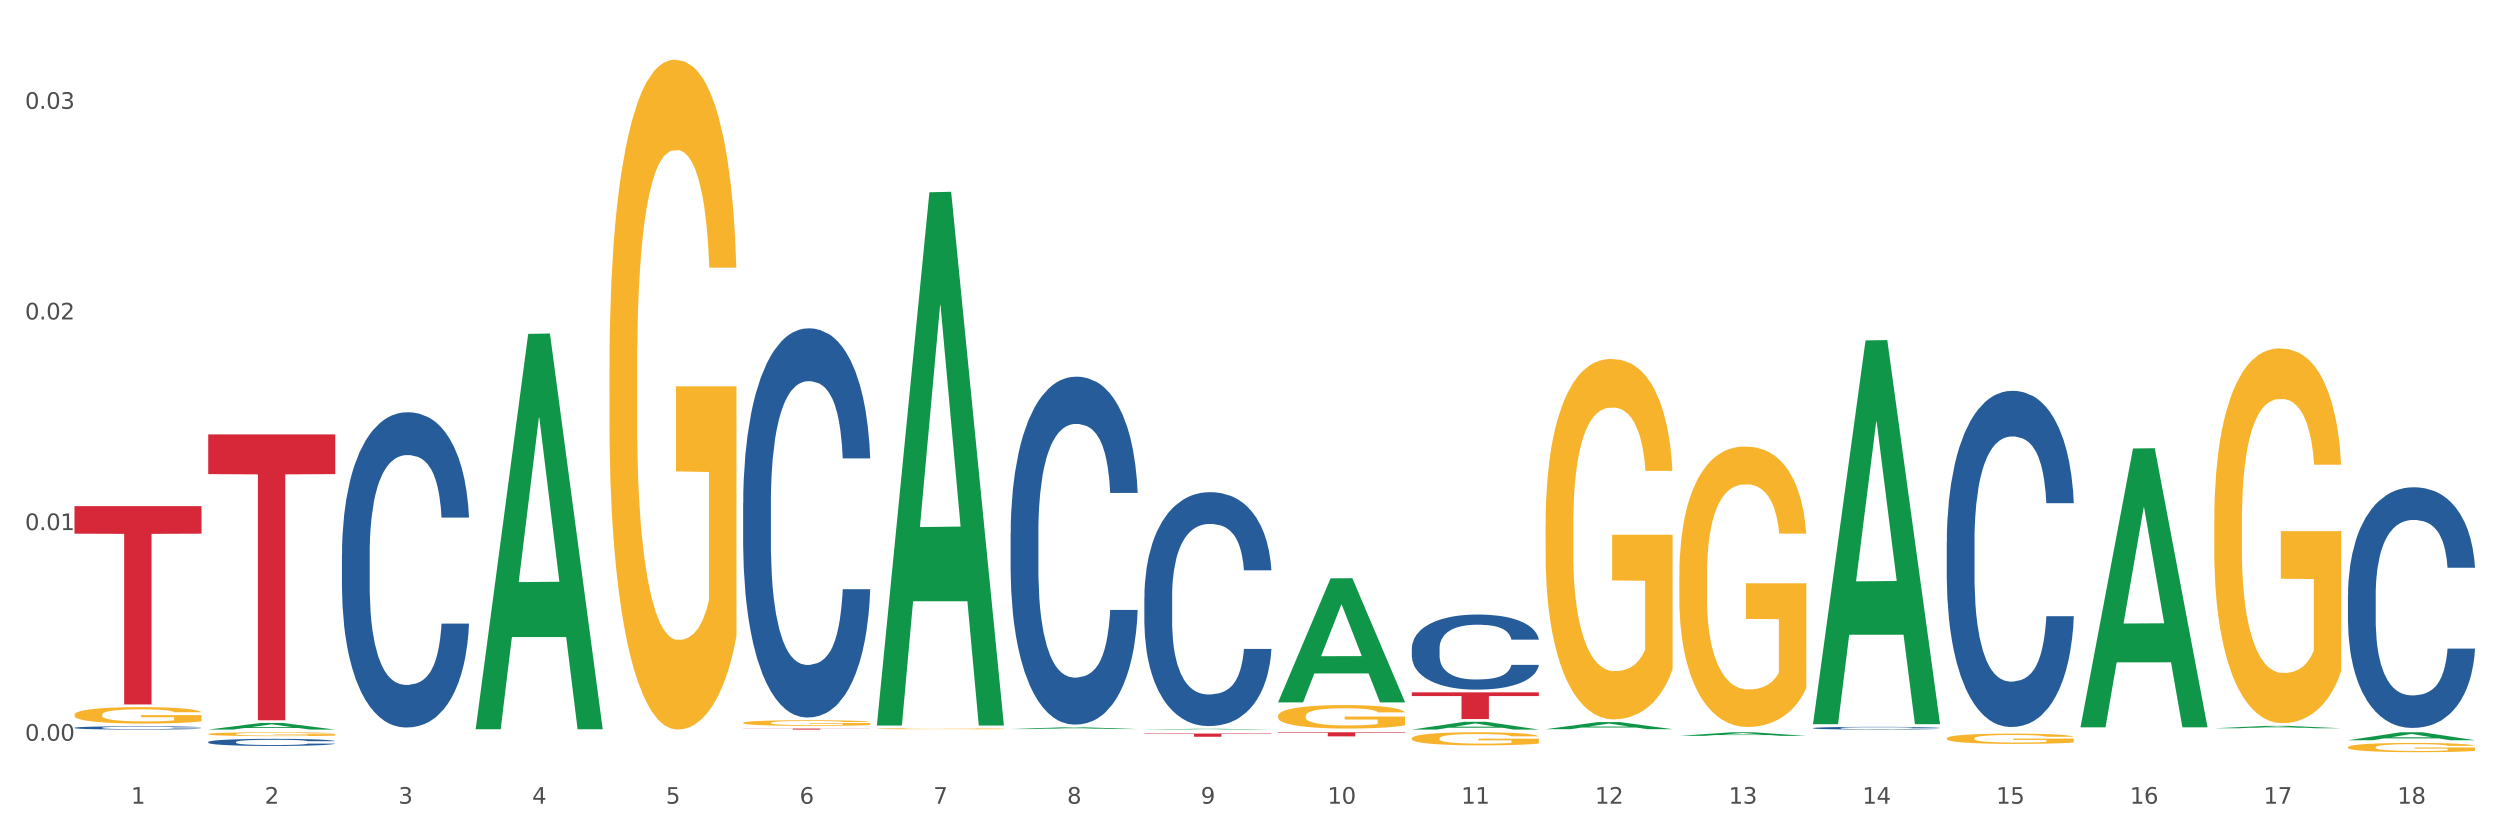<?xml version="1.0" encoding="utf-8" standalone="no"?>
<!DOCTYPE svg PUBLIC "-//W3C//DTD SVG 1.1//EN"
  "http://www.w3.org/Graphics/SVG/1.1/DTD/svg11.dtd">
<svg xmlns:xlink="http://www.w3.org/1999/xlink" width="1080pt" height="360pt" viewBox="0 0 1080 360" xmlns="http://www.w3.org/2000/svg" version="1.1">
 <rect x="0" y="0" width="1080" height="360" fill="#333333" stroke="none"/>
 <defs>
  <style type="text/css">*{stroke-linejoin: round; stroke-linecap: butt}</style>
 </defs>
 <g id="figure_1">
  <g id="patch_1">
   <path d="M 0 360 
L 1080 360 
L 1080 0 
L 0 0 
z
" style="fill: #ffffff; stroke: #ffffff; stroke-linejoin: miter"/>
  </g>
  <g id="axes_1">
   <g id="matplotlib.axis_1">
    <g id="xtick_1">
     <g id="text_1">
      <!-- 1 -->
      <g style="fill: #4d4d4d" transform="translate(56.563 347.204) scale(0.096 -0.096)">
       <defs>
        <path id="DejaVuSans-31" d="M 794 531 
L 1825 531 
L 1825 4091 
L 703 3866 
L 703 4441 
L 1819 4666 
L 2450 4666 
L 2450 531 
L 3481 531 
L 3481 0 
L 794 0 
L 794 531 
z
" transform="scale(0.016)"/>
       </defs>
       <use xlink:href="#DejaVuSans-31"/>
      </g>
     </g>
    </g>
    <g id="xtick_2">
     <g id="text_2">
      <!-- 2 -->
      <g style="fill: #4d4d4d" transform="translate(114.336 347.204) scale(0.096 -0.096)">
       <defs>
        <path id="DejaVuSans-32" d="M 1228 531 
L 3431 531 
L 3431 0 
L 469 0 
L 469 531 
Q 828 903 1448 1529 
Q 2069 2156 2228 2338 
Q 2531 2678 2651 2914 
Q 2772 3150 2772 3378 
Q 2772 3750 2511 3984 
Q 2250 4219 1831 4219 
Q 1534 4219 1204 4116 
Q 875 4013 500 3803 
L 500 4441 
Q 881 4594 1212 4672 
Q 1544 4750 1819 4750 
Q 2544 4750 2975 4387 
Q 3406 4025 3406 3419 
Q 3406 3131 3298 2873 
Q 3191 2616 2906 2266 
Q 2828 2175 2409 1742 
Q 1991 1309 1228 531 
z
" transform="scale(0.016)"/>
       </defs>
       <use xlink:href="#DejaVuSans-32"/>
      </g>
     </g>
    </g>
    <g id="xtick_3">
     <g id="text_3">
      <!-- 3 -->
      <g style="fill: #4d4d4d" transform="translate(172.109 347.204) scale(0.096 -0.096)">
       <defs>
        <path id="DejaVuSans-33" d="M 2597 2516 
Q 3050 2419 3304 2112 
Q 3559 1806 3559 1356 
Q 3559 666 3084 287 
Q 2609 -91 1734 -91 
Q 1441 -91 1130 -33 
Q 819 25 488 141 
L 488 750 
Q 750 597 1062 519 
Q 1375 441 1716 441 
Q 2309 441 2620 675 
Q 2931 909 2931 1356 
Q 2931 1769 2642 2001 
Q 2353 2234 1838 2234 
L 1294 2234 
L 1294 2753 
L 1863 2753 
Q 2328 2753 2575 2939 
Q 2822 3125 2822 3475 
Q 2822 3834 2567 4026 
Q 2313 4219 1838 4219 
Q 1578 4219 1281 4162 
Q 984 4106 628 3988 
L 628 4550 
Q 988 4650 1302 4700 
Q 1616 4750 1894 4750 
Q 2613 4750 3031 4423 
Q 3450 4097 3450 3541 
Q 3450 3153 3228 2886 
Q 3006 2619 2597 2516 
z
" transform="scale(0.016)"/>
       </defs>
       <use xlink:href="#DejaVuSans-33"/>
      </g>
     </g>
    </g>
    <g id="xtick_4">
     <g id="text_4">
      <!-- 4 -->
      <g style="fill: #4d4d4d" transform="translate(229.882 347.204) scale(0.096 -0.096)">
       <defs>
        <path id="DejaVuSans-34" d="M 2419 4116 
L 825 1625 
L 2419 1625 
L 2419 4116 
z
M 2253 4666 
L 3047 4666 
L 3047 1625 
L 3713 1625 
L 3713 1100 
L 3047 1100 
L 3047 0 
L 2419 0 
L 2419 1100 
L 313 1100 
L 313 1709 
L 2253 4666 
z
" transform="scale(0.016)"/>
       </defs>
       <use xlink:href="#DejaVuSans-34"/>
      </g>
     </g>
    </g>
    <g id="xtick_5">
     <g id="text_5">
      <!-- 5 -->
      <g style="fill: #4d4d4d" transform="translate(287.655 347.204) scale(0.096 -0.096)">
       <defs>
        <path id="DejaVuSans-35" d="M 691 4666 
L 3169 4666 
L 3169 4134 
L 1269 4134 
L 1269 2991 
Q 1406 3038 1543 3061 
Q 1681 3084 1819 3084 
Q 2600 3084 3056 2656 
Q 3513 2228 3513 1497 
Q 3513 744 3044 326 
Q 2575 -91 1722 -91 
Q 1428 -91 1123 -41 
Q 819 9 494 109 
L 494 744 
Q 775 591 1075 516 
Q 1375 441 1709 441 
Q 2250 441 2565 725 
Q 2881 1009 2881 1497 
Q 2881 1984 2565 2268 
Q 2250 2553 1709 2553 
Q 1456 2553 1204 2497 
Q 953 2441 691 2322 
L 691 4666 
z
" transform="scale(0.016)"/>
       </defs>
       <use xlink:href="#DejaVuSans-35"/>
      </g>
     </g>
    </g>
    <g id="xtick_6">
     <g id="text_6">
      <!-- 6 -->
      <g style="fill: #4d4d4d" transform="translate(345.428 347.204) scale(0.096 -0.096)">
       <defs>
        <path id="DejaVuSans-36" d="M 2113 2584 
Q 1688 2584 1439 2293 
Q 1191 2003 1191 1497 
Q 1191 994 1439 701 
Q 1688 409 2113 409 
Q 2538 409 2786 701 
Q 3034 994 3034 1497 
Q 3034 2003 2786 2293 
Q 2538 2584 2113 2584 
z
M 3366 4563 
L 3366 3988 
Q 3128 4100 2886 4159 
Q 2644 4219 2406 4219 
Q 1781 4219 1451 3797 
Q 1122 3375 1075 2522 
Q 1259 2794 1537 2939 
Q 1816 3084 2150 3084 
Q 2853 3084 3261 2657 
Q 3669 2231 3669 1497 
Q 3669 778 3244 343 
Q 2819 -91 2113 -91 
Q 1303 -91 875 529 
Q 447 1150 447 2328 
Q 447 3434 972 4092 
Q 1497 4750 2381 4750 
Q 2619 4750 2861 4703 
Q 3103 4656 3366 4563 
z
" transform="scale(0.016)"/>
       </defs>
       <use xlink:href="#DejaVuSans-36"/>
      </g>
     </g>
    </g>
    <g id="xtick_7">
     <g id="text_7">
      <!-- 7 -->
      <g style="fill: #4d4d4d" transform="translate(403.201 347.204) scale(0.096 -0.096)">
       <defs>
        <path id="DejaVuSans-37" d="M 525 4666 
L 3525 4666 
L 3525 4397 
L 1831 0 
L 1172 0 
L 2766 4134 
L 525 4134 
L 525 4666 
z
" transform="scale(0.016)"/>
       </defs>
       <use xlink:href="#DejaVuSans-37"/>
      </g>
     </g>
    </g>
    <g id="xtick_8">
     <g id="text_8">
      <!-- 8 -->
      <g style="fill: #4d4d4d" transform="translate(460.974 347.204) scale(0.096 -0.096)">
       <defs>
        <path id="DejaVuSans-38" d="M 2034 2216 
Q 1584 2216 1326 1975 
Q 1069 1734 1069 1313 
Q 1069 891 1326 650 
Q 1584 409 2034 409 
Q 2484 409 2743 651 
Q 3003 894 3003 1313 
Q 3003 1734 2745 1975 
Q 2488 2216 2034 2216 
z
M 1403 2484 
Q 997 2584 770 2862 
Q 544 3141 544 3541 
Q 544 4100 942 4425 
Q 1341 4750 2034 4750 
Q 2731 4750 3128 4425 
Q 3525 4100 3525 3541 
Q 3525 3141 3298 2862 
Q 3072 2584 2669 2484 
Q 3125 2378 3379 2068 
Q 3634 1759 3634 1313 
Q 3634 634 3220 271 
Q 2806 -91 2034 -91 
Q 1263 -91 848 271 
Q 434 634 434 1313 
Q 434 1759 690 2068 
Q 947 2378 1403 2484 
z
M 1172 3481 
Q 1172 3119 1398 2916 
Q 1625 2713 2034 2713 
Q 2441 2713 2670 2916 
Q 2900 3119 2900 3481 
Q 2900 3844 2670 4047 
Q 2441 4250 2034 4250 
Q 1625 4250 1398 4047 
Q 1172 3844 1172 3481 
z
" transform="scale(0.016)"/>
       </defs>
       <use xlink:href="#DejaVuSans-38"/>
      </g>
     </g>
    </g>
    <g id="xtick_9">
     <g id="text_9">
      <!-- 9 -->
      <g style="fill: #4d4d4d" transform="translate(518.747 347.204) scale(0.096 -0.096)">
       <defs>
        <path id="DejaVuSans-39" d="M 703 97 
L 703 672 
Q 941 559 1184 500 
Q 1428 441 1663 441 
Q 2288 441 2617 861 
Q 2947 1281 2994 2138 
Q 2813 1869 2534 1725 
Q 2256 1581 1919 1581 
Q 1219 1581 811 2004 
Q 403 2428 403 3163 
Q 403 3881 828 4315 
Q 1253 4750 1959 4750 
Q 2769 4750 3195 4129 
Q 3622 3509 3622 2328 
Q 3622 1225 3098 567 
Q 2575 -91 1691 -91 
Q 1453 -91 1209 -44 
Q 966 3 703 97 
z
M 1959 2075 
Q 2384 2075 2632 2365 
Q 2881 2656 2881 3163 
Q 2881 3666 2632 3958 
Q 2384 4250 1959 4250 
Q 1534 4250 1286 3958 
Q 1038 3666 1038 3163 
Q 1038 2656 1286 2365 
Q 1534 2075 1959 2075 
z
" transform="scale(0.016)"/>
       </defs>
       <use xlink:href="#DejaVuSans-39"/>
      </g>
     </g>
    </g>
    <g id="xtick_10">
     <g id="text_10">
      <!-- 10 -->
      <g style="fill: #4d4d4d" transform="translate(573.466 347.204) scale(0.096 -0.096)">
       <defs>
        <path id="DejaVuSans-30" d="M 2034 4250 
Q 1547 4250 1301 3770 
Q 1056 3291 1056 2328 
Q 1056 1369 1301 889 
Q 1547 409 2034 409 
Q 2525 409 2770 889 
Q 3016 1369 3016 2328 
Q 3016 3291 2770 3770 
Q 2525 4250 2034 4250 
z
M 2034 4750 
Q 2819 4750 3233 4129 
Q 3647 3509 3647 2328 
Q 3647 1150 3233 529 
Q 2819 -91 2034 -91 
Q 1250 -91 836 529 
Q 422 1150 422 2328 
Q 422 3509 836 4129 
Q 1250 4750 2034 4750 
z
" transform="scale(0.016)"/>
       </defs>
       <use xlink:href="#DejaVuSans-31"/>
       <use xlink:href="#DejaVuSans-30" transform="translate(63.623 0)"/>
      </g>
     </g>
    </g>
    <g id="xtick_11">
     <g id="text_11">
      <!-- 11 -->
      <g style="fill: #4d4d4d" transform="translate(631.239 347.204) scale(0.096 -0.096)">
       <use xlink:href="#DejaVuSans-31"/>
       <use xlink:href="#DejaVuSans-31" transform="translate(63.623 0)"/>
      </g>
     </g>
    </g>
    <g id="xtick_12">
     <g id="text_12">
      <!-- 12 -->
      <g style="fill: #4d4d4d" transform="translate(689.012 347.204) scale(0.096 -0.096)">
       <use xlink:href="#DejaVuSans-31"/>
       <use xlink:href="#DejaVuSans-32" transform="translate(63.623 0)"/>
      </g>
     </g>
    </g>
    <g id="xtick_13">
     <g id="text_13">
      <!-- 13 -->
      <g style="fill: #4d4d4d" transform="translate(746.785 347.204) scale(0.096 -0.096)">
       <use xlink:href="#DejaVuSans-31"/>
       <use xlink:href="#DejaVuSans-33" transform="translate(63.623 0)"/>
      </g>
     </g>
    </g>
    <g id="xtick_14">
     <g id="text_14">
      <!-- 14 -->
      <g style="fill: #4d4d4d" transform="translate(804.558 347.204) scale(0.096 -0.096)">
       <use xlink:href="#DejaVuSans-31"/>
       <use xlink:href="#DejaVuSans-34" transform="translate(63.623 0)"/>
      </g>
     </g>
    </g>
    <g id="xtick_15">
     <g id="text_15">
      <!-- 15 -->
      <g style="fill: #4d4d4d" transform="translate(862.331 347.204) scale(0.096 -0.096)">
       <use xlink:href="#DejaVuSans-31"/>
       <use xlink:href="#DejaVuSans-35" transform="translate(63.623 0)"/>
      </g>
     </g>
    </g>
    <g id="xtick_16">
     <g id="text_16">
      <!-- 16 -->
      <g style="fill: #4d4d4d" transform="translate(920.104 347.204) scale(0.096 -0.096)">
       <use xlink:href="#DejaVuSans-31"/>
       <use xlink:href="#DejaVuSans-36" transform="translate(63.623 0)"/>
      </g>
     </g>
    </g>
    <g id="xtick_17">
     <g id="text_17">
      <!-- 17 -->
      <g style="fill: #4d4d4d" transform="translate(977.877 347.204) scale(0.096 -0.096)">
       <use xlink:href="#DejaVuSans-31"/>
       <use xlink:href="#DejaVuSans-37" transform="translate(63.623 0)"/>
      </g>
     </g>
    </g>
    <g id="xtick_18">
     <g id="text_18">
      <!-- 18 -->
      <g style="fill: #4d4d4d" transform="translate(1035.65 347.204) scale(0.096 -0.096)">
       <use xlink:href="#DejaVuSans-31"/>
       <use xlink:href="#DejaVuSans-38" transform="translate(63.623 0)"/>
      </g>
     </g>
    </g>
    <g id="xtick_19"/>
    <g id="xtick_20"/>
    <g id="xtick_21"/>
    <g id="xtick_22"/>
    <g id="xtick_23"/>
    <g id="xtick_24"/>
    <g id="xtick_25"/>
    <g id="xtick_26"/>
    <g id="xtick_27"/>
    <g id="xtick_28"/>
    <g id="xtick_29"/>
    <g id="xtick_30"/>
    <g id="xtick_31"/>
    <g id="xtick_32"/>
    <g id="xtick_33"/>
    <g id="xtick_34"/>
    <g id="xtick_35"/>
   </g>
   <g id="matplotlib.axis_2">
    <g id="ytick_1">
     <g id="text_19">
      <!-- 0.00 -->
      <g style="fill: #4d4d4d" transform="translate(10.8 319.988) scale(0.096 -0.096)">
       <defs>
        <path id="DejaVuSans-2e" d="M 684 794 
L 1344 794 
L 1344 0 
L 684 0 
L 684 794 
z
" transform="scale(0.016)"/>
       </defs>
       <use xlink:href="#DejaVuSans-30"/>
       <use xlink:href="#DejaVuSans-2e" transform="translate(63.623 0)"/>
       <use xlink:href="#DejaVuSans-30" transform="translate(95.41 0)"/>
       <use xlink:href="#DejaVuSans-30" transform="translate(159.033 0)"/>
      </g>
     </g>
    </g>
    <g id="ytick_2">
     <g id="text_20">
      <!-- 0.01 -->
      <g style="fill: #4d4d4d" transform="translate(10.8 228.996) scale(0.096 -0.096)">
       <use xlink:href="#DejaVuSans-30"/>
       <use xlink:href="#DejaVuSans-2e" transform="translate(63.623 0)"/>
       <use xlink:href="#DejaVuSans-30" transform="translate(95.41 0)"/>
       <use xlink:href="#DejaVuSans-31" transform="translate(159.033 0)"/>
      </g>
     </g>
    </g>
    <g id="ytick_3">
     <g id="text_21">
      <!-- 0.02 -->
      <g style="fill: #4d4d4d" transform="translate(10.8 138.004) scale(0.096 -0.096)">
       <use xlink:href="#DejaVuSans-30"/>
       <use xlink:href="#DejaVuSans-2e" transform="translate(63.623 0)"/>
       <use xlink:href="#DejaVuSans-30" transform="translate(95.41 0)"/>
       <use xlink:href="#DejaVuSans-32" transform="translate(159.033 0)"/>
      </g>
     </g>
    </g>
    <g id="ytick_4">
     <g id="text_22">
      <!-- 0.03 -->
      <g style="fill: #4d4d4d" transform="translate(10.8 47.012) scale(0.096 -0.096)">
       <use xlink:href="#DejaVuSans-30"/>
       <use xlink:href="#DejaVuSans-2e" transform="translate(63.623 0)"/>
       <use xlink:href="#DejaVuSans-30" transform="translate(95.41 0)"/>
       <use xlink:href="#DejaVuSans-33" transform="translate(159.033 0)"/>
      </g>
     </g>
    </g>
    <g id="ytick_5"/>
    <g id="ytick_6"/>
    <g id="ytick_7"/>
   </g>
   <g id="PolyCollection_1">
    <path d="M 89.948 315.173 
L 90.005 315.17 
L 112.637 312.31 
L 122.03 312.307 
L 144.832 315.179 
L 133.969 315.179 
L 129.046 314.51 
L 105.678 314.51 
L 105.508 314.521 
L 100.755 315.179 
L 89.948 315.179 
L 89.948 315.173 
L 108.62 314.111 
L 126.104 314.108 
L 117.447 312.919 
L 117.334 312.914 
L 117.22 312.922 
L 108.563 314.108 
L 108.62 314.111 
L 89.948 315.173 
z
" clip-path="url(#p587a092f0c)" style="fill: #109648"/>
    <path d="M 494.359 258.019 
L 494.424 257.927 
L 494.424 255.342 
L 494.618 251.835 
L 495.332 245.375 
L 496.24 240.484 
L 497.797 234.762 
L 498.641 232.362 
L 499.743 229.686 
L 502.014 225.348 
L 504.609 221.657 
L 506.426 219.626 
L 507.788 218.334 
L 510.837 216.027 
L 512.589 215.012 
L 514.405 214.181 
L 515.962 213.627 
L 518.557 212.981 
L 520.633 212.705 
L 523.034 212.612 
L 525.045 212.705 
L 527.705 213.074 
L 531.597 214.181 
L 533.089 214.827 
L 535.1 215.935 
L 537.176 217.411 
L 538.863 218.888 
L 540.809 221.011 
L 542.821 223.779 
L 544.767 227.286 
L 546.129 230.516 
L 547.232 233.931 
L 548.205 238.084 
L 548.919 242.606 
L 549.243 246.39 
L 537.371 246.39 
L 537.047 242.976 
L 536.398 239.284 
L 535.749 236.792 
L 535.036 234.762 
L 533.933 232.455 
L 532.96 230.978 
L 531.338 229.224 
L 529.846 228.117 
L 528.613 227.471 
L 527.121 226.917 
L 523.942 226.363 
L 521.671 226.363 
L 520.244 226.548 
L 518.492 227.009 
L 517 227.655 
L 515.249 228.763 
L 513.886 229.963 
L 512.524 231.532 
L 511.745 232.639 
L 510.578 234.67 
L 509.799 236.331 
L 508.761 239.192 
L 508.177 241.222 
L 507.139 246.483 
L 506.685 250.359 
L 506.49 253.035 
L 506.361 255.988 
L 506.361 270.386 
L 506.75 276.846 
L 507.074 279.615 
L 507.593 282.752 
L 508.566 286.813 
L 509.994 290.782 
L 511.486 293.643 
L 512.718 295.396 
L 513.886 296.688 
L 515.054 297.703 
L 516.481 298.626 
L 517.649 299.18 
L 519.401 299.734 
L 521.477 300.011 
L 523.099 300.011 
L 526.407 299.549 
L 527.899 299.088 
L 529.327 298.442 
L 530.884 297.426 
L 532.116 296.319 
L 532.83 295.488 
L 533.998 293.735 
L 534.906 291.889 
L 535.684 289.766 
L 536.203 287.921 
L 536.787 285.152 
L 537.241 282.014 
L 537.371 280.353 
L 549.243 280.353 
L 548.984 283.675 
L 548.53 286.905 
L 547.621 291.243 
L 546.908 293.735 
L 545.805 296.78 
L 544.637 299.365 
L 543.015 302.226 
L 541.523 304.348 
L 539.966 306.194 
L 538.279 307.855 
L 535.23 310.162 
L 534.127 310.808 
L 531.792 311.916 
L 529.975 312.562 
L 527.315 313.208 
L 524.591 313.577 
L 521.736 313.669 
L 519.206 313.485 
L 516.416 312.931 
L 514.665 312.377 
L 512.718 311.547 
L 510.448 310.255 
L 508.307 308.686 
L 506.296 306.84 
L 504.414 304.717 
L 502.663 302.318 
L 500.392 298.349 
L 498.705 294.473 
L 497.473 290.874 
L 496.629 287.828 
L 495.786 283.952 
L 495.332 281.276 
L 494.618 274.816 
L 494.359 268.817 
L 494.359 258.019 
z
" clip-path="url(#p587a092f0c)" style="fill: #255c99"/>
    <path d="M 436.586 230.257 
L 436.651 230.119 
L 436.651 226.275 
L 436.845 221.058 
L 437.559 211.448 
L 438.467 204.172 
L 440.024 195.661 
L 440.868 192.091 
L 441.97 188.11 
L 444.241 181.657 
L 446.836 176.166 
L 448.653 173.146 
L 450.015 171.224 
L 453.064 167.792 
L 454.816 166.281 
L 456.632 165.046 
L 458.189 164.222 
L 460.784 163.261 
L 462.86 162.849 
L 465.261 162.712 
L 467.272 162.849 
L 469.932 163.398 
L 473.824 165.046 
L 475.316 166.007 
L 477.327 167.654 
L 479.403 169.851 
L 481.09 172.047 
L 483.036 175.205 
L 485.048 179.324 
L 486.994 184.54 
L 488.356 189.345 
L 489.459 194.425 
L 490.432 200.603 
L 491.146 207.33 
L 491.47 212.959 
L 479.598 212.959 
L 479.274 207.879 
L 478.625 202.388 
L 477.976 198.681 
L 477.263 195.661 
L 476.16 192.228 
L 475.187 190.032 
L 473.565 187.423 
L 472.073 185.776 
L 470.84 184.815 
L 469.348 183.991 
L 466.169 183.168 
L 463.898 183.168 
L 462.471 183.442 
L 460.719 184.129 
L 459.227 185.09 
L 457.476 186.737 
L 456.113 188.522 
L 454.751 190.856 
L 453.972 192.503 
L 452.805 195.523 
L 452.026 197.994 
L 450.988 202.25 
L 450.404 205.271 
L 449.366 213.096 
L 448.912 218.862 
L 448.718 222.843 
L 448.588 227.236 
L 448.588 248.653 
L 448.977 258.263 
L 449.301 262.381 
L 449.82 267.049 
L 450.794 273.09 
L 452.221 278.993 
L 453.713 283.249 
L 454.946 285.857 
L 456.113 287.779 
L 457.281 289.289 
L 458.708 290.662 
L 459.876 291.486 
L 461.628 292.31 
L 463.704 292.722 
L 465.326 292.722 
L 468.634 292.035 
L 470.126 291.349 
L 471.554 290.388 
L 473.111 288.878 
L 474.343 287.23 
L 475.057 285.995 
L 476.225 283.386 
L 477.133 280.64 
L 477.911 277.483 
L 478.43 274.737 
L 479.014 270.619 
L 479.468 265.951 
L 479.598 263.48 
L 491.47 263.48 
L 491.211 268.422 
L 490.757 273.227 
L 489.848 279.679 
L 489.135 283.386 
L 488.032 287.917 
L 486.864 291.761 
L 485.242 296.016 
L 483.75 299.174 
L 482.193 301.92 
L 480.506 304.391 
L 477.457 307.823 
L 476.354 308.784 
L 474.019 310.431 
L 472.202 311.392 
L 469.542 312.353 
L 466.818 312.903 
L 463.963 313.04 
L 461.433 312.765 
L 458.643 311.942 
L 456.892 311.118 
L 454.946 309.882 
L 452.675 307.96 
L 450.534 305.626 
L 448.523 302.881 
L 446.642 299.723 
L 444.89 296.154 
L 442.619 290.25 
L 440.932 284.484 
L 439.7 279.13 
L 438.856 274.6 
L 438.013 268.834 
L 437.559 264.853 
L 436.845 255.243 
L 436.586 246.319 
L 436.586 230.257 
z
" clip-path="url(#p587a092f0c)" style="fill: #255c99"/>
    <path d="M 321.04 217.378 
L 321.105 217.224 
L 321.105 212.925 
L 321.299 207.089 
L 322.013 196.34 
L 322.921 188.201 
L 324.478 178.68 
L 325.322 174.687 
L 326.425 170.234 
L 328.695 163.016 
L 331.29 156.874 
L 333.107 153.495 
L 334.469 151.345 
L 337.518 147.506 
L 339.27 145.817 
L 341.086 144.435 
L 342.643 143.514 
L 345.238 142.439 
L 347.314 141.978 
L 349.715 141.824 
L 351.726 141.978 
L 354.386 142.592 
L 358.278 144.435 
L 359.77 145.51 
L 361.781 147.353 
L 363.857 149.81 
L 365.544 152.267 
L 367.49 155.799 
L 369.502 160.406 
L 371.448 166.241 
L 372.81 171.616 
L 373.913 177.298 
L 374.886 184.208 
L 375.6 191.733 
L 375.924 198.029 
L 364.052 198.029 
L 363.728 192.347 
L 363.079 186.204 
L 362.43 182.058 
L 361.717 178.68 
L 360.614 174.841 
L 359.641 172.384 
L 358.019 169.466 
L 356.527 167.623 
L 355.294 166.548 
L 353.802 165.627 
L 350.623 164.705 
L 348.352 164.705 
L 346.925 165.013 
L 345.173 165.78 
L 343.681 166.855 
L 341.93 168.698 
L 340.567 170.694 
L 339.205 173.305 
L 338.426 175.148 
L 337.259 178.526 
L 336.48 181.29 
L 335.442 186.051 
L 334.858 189.429 
L 333.82 198.182 
L 333.366 204.632 
L 333.172 209.086 
L 333.042 214 
L 333.042 237.956 
L 333.431 248.705 
L 333.755 253.312 
L 334.274 258.533 
L 335.248 265.29 
L 336.675 271.893 
L 338.167 276.654 
L 339.4 279.571 
L 340.567 281.721 
L 341.735 283.411 
L 343.162 284.946 
L 344.33 285.868 
L 346.082 286.789 
L 348.158 287.25 
L 349.78 287.25 
L 353.088 286.482 
L 354.58 285.714 
L 356.008 284.639 
L 357.565 282.95 
L 358.797 281.107 
L 359.511 279.725 
L 360.679 276.807 
L 361.587 273.736 
L 362.365 270.204 
L 362.884 267.133 
L 363.468 262.526 
L 363.922 257.305 
L 364.052 254.541 
L 375.924 254.541 
L 375.665 260.069 
L 375.211 265.444 
L 374.302 272.661 
L 373.589 276.807 
L 372.486 281.875 
L 371.318 286.175 
L 369.696 290.935 
L 368.204 294.467 
L 366.647 297.538 
L 364.96 300.303 
L 361.911 304.142 
L 360.808 305.217 
L 358.473 307.059 
L 356.656 308.134 
L 353.996 309.209 
L 351.272 309.824 
L 348.417 309.977 
L 345.887 309.67 
L 343.097 308.749 
L 341.346 307.827 
L 339.4 306.445 
L 337.129 304.295 
L 334.988 301.685 
L 332.977 298.613 
L 331.096 295.081 
L 329.344 291.089 
L 327.073 284.486 
L 325.387 278.036 
L 324.154 272.047 
L 323.311 266.979 
L 322.467 260.53 
L 322.013 256.076 
L 321.299 245.327 
L 321.04 235.345 
L 321.04 217.378 
z
" clip-path="url(#p587a092f0c)" style="fill: #255c99"/>
    <path d="M 147.721 239.282 
L 147.786 239.157 
L 147.786 235.674 
L 147.98 230.947 
L 148.694 222.24 
L 149.602 215.647 
L 151.159 207.935 
L 152.003 204.701 
L 153.106 201.093 
L 155.376 195.247 
L 157.971 190.271 
L 159.788 187.534 
L 161.15 185.793 
L 164.199 182.683 
L 165.951 181.315 
L 167.767 180.195 
L 169.324 179.449 
L 171.919 178.578 
L 173.995 178.205 
L 176.396 178.08 
L 178.407 178.205 
L 181.067 178.702 
L 184.959 180.195 
L 186.451 181.066 
L 188.463 182.559 
L 190.539 184.549 
L 192.225 186.539 
L 194.172 189.4 
L 196.183 193.132 
L 198.129 197.859 
L 199.491 202.213 
L 200.594 206.815 
L 201.567 212.413 
L 202.281 218.508 
L 202.605 223.608 
L 190.733 223.608 
L 190.409 219.006 
L 189.76 214.03 
L 189.111 210.671 
L 188.398 207.935 
L 187.295 204.825 
L 186.322 202.835 
L 184.7 200.471 
L 183.208 198.978 
L 181.975 198.108 
L 180.483 197.361 
L 177.304 196.615 
L 175.033 196.615 
L 173.606 196.864 
L 171.854 197.486 
L 170.362 198.357 
L 168.611 199.849 
L 167.248 201.466 
L 165.886 203.581 
L 165.107 205.074 
L 163.94 207.81 
L 163.161 210.049 
L 162.123 213.906 
L 161.539 216.642 
L 160.501 223.733 
L 160.047 228.957 
L 159.853 232.565 
L 159.723 236.545 
L 159.723 255.95 
L 160.112 264.658 
L 160.436 268.39 
L 160.955 272.619 
L 161.929 278.092 
L 163.356 283.441 
L 164.848 287.298 
L 166.081 289.661 
L 167.248 291.403 
L 168.416 292.771 
L 169.843 294.015 
L 171.011 294.761 
L 172.763 295.507 
L 174.839 295.881 
L 176.461 295.881 
L 179.769 295.259 
L 181.261 294.637 
L 182.689 293.766 
L 184.246 292.398 
L 185.478 290.905 
L 186.192 289.785 
L 187.36 287.422 
L 188.268 284.934 
L 189.046 282.073 
L 189.565 279.585 
L 190.149 275.853 
L 190.603 271.624 
L 190.733 269.385 
L 202.605 269.385 
L 202.346 273.863 
L 201.892 278.217 
L 200.983 284.063 
L 200.27 287.422 
L 199.167 291.527 
L 197.999 295.01 
L 196.377 298.866 
L 194.885 301.727 
L 193.328 304.215 
L 191.641 306.454 
L 188.592 309.564 
L 187.489 310.435 
L 185.154 311.927 
L 183.337 312.798 
L 180.678 313.669 
L 177.953 314.166 
L 175.098 314.291 
L 172.568 314.042 
L 169.778 313.296 
L 168.027 312.549 
L 166.081 311.43 
L 163.81 309.688 
L 161.669 307.574 
L 159.658 305.086 
L 157.777 302.225 
L 156.025 298.99 
L 153.754 293.642 
L 152.068 288.417 
L 150.835 283.566 
L 149.992 279.461 
L 149.148 274.236 
L 148.694 270.629 
L 147.98 261.921 
L 147.721 253.836 
L 147.721 239.282 
z
" clip-path="url(#p587a092f0c)" style="fill: #255c99"/>
    <path d="M 89.948 320.558 
L 90.013 320.555 
L 90.013 320.476 
L 90.207 320.369 
L 90.921 320.173 
L 91.829 320.023 
L 93.386 319.849 
L 94.23 319.776 
L 95.333 319.694 
L 97.603 319.562 
L 100.198 319.45 
L 102.015 319.388 
L 103.377 319.348 
L 106.426 319.278 
L 108.178 319.247 
L 109.994 319.222 
L 111.551 319.205 
L 114.146 319.185 
L 116.222 319.177 
L 118.623 319.174 
L 120.634 319.177 
L 123.294 319.188 
L 127.186 319.222 
L 128.678 319.242 
L 130.69 319.275 
L 132.766 319.32 
L 134.452 319.365 
L 136.399 319.43 
L 138.41 319.514 
L 140.356 319.621 
L 141.718 319.72 
L 142.821 319.824 
L 143.794 319.95 
L 144.508 320.088 
L 144.832 320.203 
L 132.96 320.203 
L 132.636 320.099 
L 131.987 319.987 
L 131.338 319.911 
L 130.625 319.849 
L 129.522 319.779 
L 128.549 319.734 
L 126.927 319.68 
L 125.435 319.647 
L 124.202 319.627 
L 122.71 319.61 
L 119.531 319.593 
L 117.26 319.593 
L 115.833 319.599 
L 114.082 319.613 
L 112.589 319.632 
L 110.838 319.666 
L 109.475 319.703 
L 108.113 319.751 
L 107.335 319.784 
L 106.167 319.846 
L 105.388 319.897 
L 104.35 319.984 
L 103.766 320.046 
L 102.728 320.206 
L 102.274 320.324 
L 102.08 320.406 
L 101.95 320.496 
L 101.95 320.935 
L 102.339 321.132 
L 102.663 321.216 
L 103.183 321.312 
L 104.156 321.435 
L 105.583 321.556 
L 107.075 321.643 
L 108.308 321.697 
L 109.475 321.736 
L 110.643 321.767 
L 112.07 321.795 
L 113.238 321.812 
L 114.99 321.829 
L 117.066 321.838 
L 118.688 321.838 
L 121.996 321.824 
L 123.488 321.809 
L 124.916 321.79 
L 126.473 321.759 
L 127.705 321.725 
L 128.419 321.7 
L 129.587 321.646 
L 130.495 321.59 
L 131.273 321.525 
L 131.792 321.469 
L 132.376 321.385 
L 132.83 321.289 
L 132.96 321.238 
L 144.832 321.238 
L 144.573 321.34 
L 144.119 321.438 
L 143.21 321.57 
L 142.497 321.646 
L 141.394 321.739 
L 140.226 321.818 
L 138.604 321.905 
L 137.112 321.97 
L 135.555 322.026 
L 133.868 322.077 
L 130.819 322.147 
L 129.716 322.167 
L 127.381 322.2 
L 125.564 322.22 
L 122.905 322.24 
L 120.18 322.251 
L 117.325 322.254 
L 114.795 322.248 
L 112.006 322.231 
L 110.254 322.214 
L 108.308 322.189 
L 106.037 322.15 
L 103.896 322.102 
L 101.885 322.046 
L 100.004 321.981 
L 98.252 321.908 
L 95.981 321.787 
L 94.295 321.669 
L 93.062 321.559 
L 92.219 321.466 
L 91.375 321.348 
L 90.921 321.267 
L 90.207 321.07 
L 89.948 320.887 
L 89.948 320.558 
z
" clip-path="url(#p587a092f0c)" style="fill: #255c99"/>
    <path d="M 32.175 314.39 
L 32.24 314.389 
L 32.24 314.352 
L 32.434 314.303 
L 33.148 314.211 
L 34.056 314.142 
L 35.613 314.061 
L 36.457 314.027 
L 37.56 313.989 
L 39.83 313.927 
L 42.425 313.875 
L 44.242 313.846 
L 45.604 313.828 
L 48.653 313.795 
L 50.405 313.781 
L 52.221 313.769 
L 53.778 313.761 
L 56.373 313.752 
L 58.449 313.748 
L 60.85 313.747 
L 62.861 313.748 
L 65.521 313.753 
L 69.413 313.769 
L 70.905 313.778 
L 72.917 313.794 
L 74.993 313.815 
L 76.679 313.836 
L 78.626 313.866 
L 80.637 313.905 
L 82.583 313.955 
L 83.945 314.001 
L 85.048 314.049 
L 86.021 314.108 
L 86.735 314.172 
L 87.059 314.225 
L 75.187 314.225 
L 74.863 314.177 
L 74.214 314.125 
L 73.565 314.089 
L 72.852 314.061 
L 71.749 314.028 
L 70.776 314.007 
L 69.154 313.982 
L 67.662 313.967 
L 66.429 313.957 
L 64.937 313.95 
L 61.758 313.942 
L 59.487 313.942 
L 58.06 313.944 
L 56.309 313.951 
L 54.816 313.96 
L 53.065 313.976 
L 51.702 313.993 
L 50.34 314.015 
L 49.562 314.031 
L 48.394 314.059 
L 47.615 314.083 
L 46.577 314.123 
L 45.993 314.152 
L 44.955 314.227 
L 44.501 314.282 
L 44.307 314.32 
L 44.177 314.361 
L 44.177 314.565 
L 44.566 314.657 
L 44.891 314.696 
L 45.41 314.741 
L 46.383 314.798 
L 47.81 314.854 
L 49.302 314.895 
L 50.535 314.92 
L 51.702 314.938 
L 52.87 314.952 
L 54.297 314.965 
L 55.465 314.973 
L 57.217 314.981 
L 59.293 314.985 
L 60.915 314.985 
L 64.223 314.979 
L 65.715 314.972 
L 67.143 314.963 
L 68.7 314.948 
L 69.932 314.933 
L 70.646 314.921 
L 71.814 314.896 
L 72.722 314.87 
L 73.5 314.84 
L 74.019 314.814 
L 74.603 314.775 
L 75.057 314.73 
L 75.187 314.707 
L 87.059 314.707 
L 86.8 314.754 
L 86.346 314.799 
L 85.437 314.861 
L 84.724 314.896 
L 83.621 314.939 
L 82.453 314.976 
L 80.831 315.016 
L 79.339 315.047 
L 77.782 315.073 
L 76.095 315.096 
L 73.046 315.129 
L 71.943 315.138 
L 69.608 315.154 
L 67.791 315.163 
L 65.132 315.172 
L 62.407 315.177 
L 59.552 315.179 
L 57.022 315.176 
L 54.233 315.168 
L 52.481 315.16 
L 50.535 315.148 
L 48.264 315.13 
L 46.123 315.108 
L 44.112 315.082 
L 42.231 315.052 
L 40.479 315.018 
L 38.208 314.962 
L 36.522 314.907 
L 35.289 314.856 
L 34.446 314.812 
L 33.602 314.758 
L 33.148 314.72 
L 32.434 314.628 
L 32.175 314.543 
L 32.175 314.39 
z
" clip-path="url(#p587a092f0c)" style="fill: #255c99"/>
    <path d="M 263.267 159.5 
L 263.332 159.236 
L 263.332 149.721 
L 263.461 141.527 
L 264.109 121.704 
L 265.081 105.317 
L 265.794 96.594 
L 266.507 89.458 
L 267.349 82.322 
L 268.386 74.921 
L 270.265 64.084 
L 271.432 58.534 
L 272.857 52.719 
L 275.449 44.261 
L 277.328 39.504 
L 279.272 35.539 
L 282.447 30.781 
L 284.521 28.667 
L 286.724 27.081 
L 289.381 26.024 
L 291.389 25.759 
L 295.796 26.552 
L 299.554 28.931 
L 301.368 30.781 
L 303.701 33.953 
L 304.932 36.068 
L 306.941 40.297 
L 309.015 45.847 
L 310.44 50.605 
L 312.579 59.591 
L 314.199 68.578 
L 315.689 79.679 
L 316.466 87.344 
L 317.05 94.48 
L 317.568 102.674 
L 318.086 115.625 
L 306.423 115.625 
L 305.969 106.374 
L 305.256 97.652 
L 304.22 89.194 
L 303.312 83.908 
L 301.757 77.3 
L 300.332 73.071 
L 298.841 69.899 
L 297.027 67.256 
L 295.601 65.935 
L 293.593 64.877 
L 289.64 65.142 
L 286.983 67.256 
L 285.169 69.899 
L 284.002 72.278 
L 282.966 74.921 
L 281.799 78.621 
L 280.439 84.172 
L 279.467 89.194 
L 278.495 95.537 
L 277.717 101.881 
L 277.004 109.281 
L 276.421 117.211 
L 275.967 125.404 
L 275.579 135.448 
L 275.255 152.1 
L 275.255 188.31 
L 275.384 196.504 
L 275.708 207.34 
L 276.097 215.534 
L 276.745 225.313 
L 277.328 231.921 
L 278.43 241.436 
L 279.661 249.365 
L 280.633 254.387 
L 281.605 258.616 
L 283.29 264.431 
L 285.169 269.189 
L 286.789 272.096 
L 288.992 274.739 
L 290.482 275.796 
L 291.778 276.325 
L 294.953 276.325 
L 297.221 275.532 
L 299.748 273.682 
L 301.692 271.303 
L 303.312 268.396 
L 305.127 263.638 
L 306.293 259.145 
L 306.293 203.904 
L 292.037 203.64 
L 292.037 166.901 
L 318.151 166.901 
L 318.151 274.739 
L 317.05 280.29 
L 315.819 285.312 
L 314.523 289.805 
L 312.579 295.355 
L 310.246 300.642 
L 308.172 304.342 
L 305.969 307.514 
L 303.377 310.421 
L 300.008 313.064 
L 297.934 314.121 
L 295.342 314.914 
L 292.297 315.179 
L 289.64 314.65 
L 287.048 313.328 
L 284.326 310.95 
L 281.67 307.514 
L 279.661 304.078 
L 277.652 299.849 
L 275.514 294.298 
L 273.829 289.012 
L 272.533 284.254 
L 271.108 278.175 
L 269.552 270.246 
L 268.386 263.11 
L 267.349 255.709 
L 266.248 246.194 
L 265.47 238 
L 264.692 227.692 
L 264.239 220.027 
L 263.721 208.133 
L 263.332 191.482 
L 263.267 159.5 
z
" clip-path="url(#p587a092f0c)" style="fill: #f7b32b"/>
    <path d="M 32.175 218.645 
L 87.059 218.645 
L 87.059 230.552 
L 65.47 230.632 
L 65.47 304.323 
L 53.635 304.323 
L 53.635 230.632 
L 32.175 230.552 
L 32.175 218.726 
L 32.175 218.645 
z
" clip-path="url(#p587a092f0c)" style="fill: #d62839"/>
    <path d="M 89.948 187.652 
L 144.832 187.652 
L 144.832 204.813 
L 123.243 204.929 
L 123.243 311.145 
L 111.407 311.145 
L 111.407 204.929 
L 89.948 204.813 
L 89.948 187.768 
L 89.948 187.652 
z
" clip-path="url(#p587a092f0c)" style="fill: #d62839"/>
    <path d="M 321.04 314.736 
L 375.924 314.736 
L 375.924 314.798 
L 354.335 314.798 
L 354.335 315.179 
L 342.499 315.179 
L 342.499 314.798 
L 321.04 314.798 
L 321.04 314.737 
L 321.04 314.736 
z
" clip-path="url(#p587a092f0c)" style="fill: #d62839"/>
    <path d="M 609.905 280.057 
L 609.97 280.027 
L 609.97 279.197 
L 610.164 278.071 
L 610.878 275.997 
L 611.786 274.426 
L 613.343 272.589 
L 614.187 271.818 
L 615.289 270.959 
L 617.56 269.566 
L 620.155 268.381 
L 621.972 267.729 
L 623.334 267.314 
L 626.383 266.573 
L 628.135 266.247 
L 629.951 265.98 
L 631.508 265.803 
L 634.103 265.595 
L 636.179 265.506 
L 638.58 265.477 
L 640.591 265.506 
L 643.251 265.625 
L 647.143 265.98 
L 648.635 266.188 
L 650.646 266.544 
L 652.722 267.018 
L 654.409 267.492 
L 656.355 268.173 
L 658.367 269.062 
L 660.313 270.188 
L 661.675 271.226 
L 662.778 272.322 
L 663.751 273.656 
L 664.465 275.108 
L 664.789 276.323 
L 652.917 276.323 
L 652.593 275.226 
L 651.944 274.041 
L 651.295 273.241 
L 650.581 272.589 
L 649.479 271.848 
L 648.505 271.374 
L 646.884 270.811 
L 645.391 270.455 
L 644.159 270.248 
L 642.667 270.07 
L 639.488 269.892 
L 637.217 269.892 
L 635.79 269.951 
L 634.038 270.1 
L 632.546 270.307 
L 630.795 270.663 
L 629.432 271.048 
L 628.07 271.552 
L 627.291 271.907 
L 626.124 272.559 
L 625.345 273.093 
L 624.307 274.011 
L 623.723 274.663 
L 622.685 276.352 
L 622.231 277.597 
L 622.036 278.456 
L 621.907 279.405 
L 621.907 284.027 
L 622.296 286.102 
L 622.62 286.991 
L 623.139 287.998 
L 624.112 289.302 
L 625.54 290.577 
L 627.032 291.495 
L 628.264 292.058 
L 629.432 292.473 
L 630.6 292.799 
L 632.027 293.095 
L 633.195 293.273 
L 634.947 293.451 
L 637.023 293.54 
L 638.644 293.54 
L 641.953 293.392 
L 643.445 293.244 
L 644.872 293.036 
L 646.429 292.71 
L 647.662 292.355 
L 648.376 292.088 
L 649.543 291.525 
L 650.452 290.932 
L 651.23 290.251 
L 651.749 289.658 
L 652.333 288.769 
L 652.787 287.761 
L 652.917 287.228 
L 664.789 287.228 
L 664.53 288.295 
L 664.076 289.332 
L 663.167 290.725 
L 662.454 291.525 
L 661.351 292.503 
L 660.183 293.332 
L 658.561 294.251 
L 657.069 294.933 
L 655.512 295.525 
L 653.825 296.059 
L 650.776 296.8 
L 649.673 297.007 
L 647.338 297.363 
L 645.521 297.57 
L 642.861 297.778 
L 640.137 297.896 
L 637.282 297.926 
L 634.752 297.866 
L 631.962 297.689 
L 630.211 297.511 
L 628.264 297.244 
L 625.994 296.829 
L 623.853 296.325 
L 621.842 295.733 
L 619.96 295.051 
L 618.209 294.281 
L 615.938 293.006 
L 614.251 291.762 
L 613.019 290.606 
L 612.175 289.628 
L 611.332 288.384 
L 610.878 287.524 
L 610.164 285.45 
L 609.905 283.524 
L 609.905 280.057 
z
" clip-path="url(#p587a092f0c)" style="fill: #255c99"/>
    <path d="M 494.359 316.897 
L 549.243 316.897 
L 549.243 317.089 
L 527.654 317.09 
L 527.654 318.279 
L 515.818 318.279 
L 515.818 317.09 
L 494.359 317.089 
L 494.359 316.898 
L 494.359 316.897 
z
" clip-path="url(#p587a092f0c)" style="fill: #d62839"/>
    <path d="M 609.905 299.088 
L 664.789 299.088 
L 664.789 300.695 
L 643.2 300.706 
L 643.2 310.649 
L 631.364 310.649 
L 631.364 300.706 
L 609.905 300.695 
L 609.905 299.099 
L 609.905 299.088 
z
" clip-path="url(#p587a092f0c)" style="fill: #d62839"/>
    <path d="M 1014.316 322.795 
L 1014.38 322.791 
L 1014.38 322.66 
L 1014.51 322.546 
L 1015.158 322.272 
L 1016.13 322.045 
L 1016.843 321.924 
L 1017.556 321.826 
L 1018.398 321.727 
L 1019.435 321.624 
L 1021.314 321.474 
L 1022.48 321.398 
L 1023.906 321.317 
L 1026.498 321.2 
L 1028.377 321.134 
L 1030.321 321.079 
L 1033.496 321.014 
L 1035.57 320.984 
L 1037.773 320.962 
L 1040.429 320.948 
L 1042.438 320.944 
L 1046.845 320.955 
L 1050.603 320.988 
L 1052.417 321.014 
L 1054.75 321.057 
L 1055.981 321.087 
L 1057.99 321.145 
L 1060.063 321.222 
L 1061.489 321.288 
L 1063.627 321.412 
L 1065.247 321.537 
L 1066.738 321.69 
L 1067.515 321.796 
L 1068.098 321.895 
L 1068.617 322.009 
L 1069.135 322.188 
L 1057.471 322.188 
L 1057.018 322.06 
L 1056.305 321.939 
L 1055.268 321.822 
L 1054.361 321.749 
L 1052.806 321.657 
L 1051.38 321.599 
L 1049.89 321.555 
L 1048.076 321.518 
L 1046.65 321.5 
L 1044.641 321.485 
L 1040.689 321.489 
L 1038.032 321.518 
L 1036.218 321.555 
L 1035.051 321.588 
L 1034.014 321.624 
L 1032.848 321.676 
L 1031.487 321.752 
L 1030.515 321.822 
L 1029.543 321.91 
L 1028.766 321.998 
L 1028.053 322.1 
L 1027.47 322.21 
L 1027.016 322.323 
L 1026.627 322.462 
L 1026.303 322.693 
L 1026.303 323.194 
L 1026.433 323.307 
L 1026.757 323.457 
L 1027.146 323.57 
L 1027.794 323.706 
L 1028.377 323.797 
L 1029.479 323.929 
L 1030.71 324.039 
L 1031.682 324.108 
L 1032.654 324.167 
L 1034.338 324.247 
L 1036.218 324.313 
L 1037.838 324.353 
L 1040.041 324.39 
L 1041.531 324.404 
L 1042.827 324.412 
L 1046.002 324.412 
L 1048.27 324.401 
L 1050.797 324.375 
L 1052.741 324.342 
L 1054.361 324.302 
L 1056.176 324.236 
L 1057.342 324.174 
L 1057.342 323.41 
L 1043.086 323.406 
L 1043.086 322.897 
L 1069.2 322.897 
L 1069.2 324.39 
L 1068.098 324.467 
L 1066.867 324.536 
L 1065.571 324.598 
L 1063.627 324.675 
L 1061.295 324.748 
L 1059.221 324.8 
L 1057.018 324.843 
L 1054.426 324.884 
L 1051.056 324.92 
L 1048.983 324.935 
L 1046.391 324.946 
L 1043.345 324.95 
L 1040.689 324.942 
L 1038.097 324.924 
L 1035.375 324.891 
L 1032.718 324.843 
L 1030.71 324.796 
L 1028.701 324.737 
L 1026.563 324.661 
L 1024.878 324.587 
L 1023.582 324.522 
L 1022.156 324.437 
L 1020.601 324.328 
L 1019.435 324.229 
L 1018.398 324.126 
L 1017.296 323.995 
L 1016.519 323.881 
L 1015.741 323.739 
L 1015.288 323.633 
L 1014.769 323.468 
L 1014.38 323.238 
L 1014.316 322.795 
z
" clip-path="url(#p587a092f0c)" style="fill: #f7b32b"/>
    <path d="M 956.543 225.314 
L 956.607 225.166 
L 956.607 219.842 
L 956.737 215.258 
L 957.385 204.167 
L 958.357 194.998 
L 959.07 190.118 
L 959.783 186.125 
L 960.625 182.132 
L 961.662 177.992 
L 963.541 171.929 
L 964.707 168.823 
L 966.133 165.57 
L 968.725 160.838 
L 970.604 158.176 
L 972.548 155.957 
L 975.723 153.296 
L 977.797 152.113 
L 980 151.225 
L 982.656 150.634 
L 984.665 150.486 
L 989.072 150.929 
L 992.83 152.26 
L 994.644 153.296 
L 996.977 155.07 
L 998.208 156.253 
L 1000.217 158.619 
L 1002.29 161.725 
L 1003.716 164.387 
L 1005.854 169.415 
L 1007.474 174.443 
L 1008.965 180.654 
L 1009.742 184.942 
L 1010.325 188.935 
L 1010.844 193.519 
L 1011.362 200.766 
L 999.698 200.766 
L 999.245 195.59 
L 998.532 190.71 
L 997.495 185.977 
L 996.588 183.02 
L 995.033 179.323 
L 993.607 176.957 
L 992.117 175.182 
L 990.303 173.703 
L 988.877 172.964 
L 986.868 172.372 
L 982.916 172.52 
L 980.259 173.703 
L 978.445 175.182 
L 977.278 176.513 
L 976.241 177.992 
L 975.075 180.062 
L 973.714 183.168 
L 972.742 185.977 
L 971.77 189.527 
L 970.993 193.076 
L 970.28 197.216 
L 969.697 201.653 
L 969.243 206.237 
L 968.854 211.857 
L 968.53 221.173 
L 968.53 241.433 
L 968.66 246.017 
L 968.984 252.08 
L 969.373 256.665 
L 970.021 262.136 
L 970.604 265.833 
L 971.706 271.157 
L 972.937 275.593 
L 973.909 278.403 
L 974.881 280.769 
L 976.565 284.023 
L 978.445 286.685 
L 980.065 288.311 
L 982.268 289.79 
L 983.758 290.382 
L 985.054 290.677 
L 988.229 290.677 
L 990.497 290.234 
L 993.024 289.199 
L 994.968 287.868 
L 996.588 286.241 
L 998.403 283.579 
L 999.569 281.065 
L 999.569 250.158 
L 985.313 250.01 
L 985.313 229.454 
L 1011.427 229.454 
L 1011.427 289.79 
L 1010.325 292.896 
L 1009.094 295.705 
L 1007.798 298.219 
L 1005.854 301.325 
L 1003.522 304.282 
L 1001.448 306.353 
L 999.245 308.127 
L 996.653 309.754 
L 993.283 311.233 
L 991.21 311.824 
L 988.618 312.268 
L 985.572 312.416 
L 982.916 312.12 
L 980.324 311.381 
L 977.602 310.05 
L 974.945 308.127 
L 972.937 306.205 
L 970.928 303.839 
L 968.79 300.733 
L 967.105 297.776 
L 965.809 295.114 
L 964.383 291.713 
L 962.828 287.276 
L 961.662 283.283 
L 960.625 279.143 
L 959.523 273.819 
L 958.746 269.235 
L 957.968 263.467 
L 957.515 259.179 
L 956.996 252.524 
L 956.607 243.207 
L 956.543 225.314 
z
" clip-path="url(#p587a092f0c)" style="fill: #f7b32b"/>
    <path d="M 840.997 318.974 
L 841.062 318.97 
L 841.062 318.824 
L 841.191 318.698 
L 841.839 318.393 
L 842.811 318.141 
L 843.524 318.007 
L 844.237 317.898 
L 845.079 317.788 
L 846.116 317.674 
L 847.995 317.508 
L 849.161 317.422 
L 850.587 317.333 
L 853.179 317.203 
L 855.058 317.13 
L 857.002 317.069 
L 860.177 316.996 
L 862.251 316.963 
L 864.454 316.939 
L 867.111 316.923 
L 869.119 316.919 
L 873.526 316.931 
L 877.284 316.967 
L 879.098 316.996 
L 881.431 317.045 
L 882.662 317.077 
L 884.671 317.142 
L 886.744 317.227 
L 888.17 317.301 
L 890.308 317.439 
L 891.928 317.577 
L 893.419 317.747 
L 894.196 317.865 
L 894.779 317.975 
L 895.298 318.101 
L 895.816 318.3 
L 884.153 318.3 
L 883.699 318.157 
L 882.986 318.023 
L 881.949 317.893 
L 881.042 317.812 
L 879.487 317.711 
L 878.061 317.646 
L 876.571 317.597 
L 874.757 317.556 
L 873.331 317.536 
L 871.322 317.52 
L 867.37 317.524 
L 864.713 317.556 
L 862.899 317.597 
L 861.732 317.634 
L 860.695 317.674 
L 859.529 317.731 
L 858.168 317.816 
L 857.196 317.893 
L 856.224 317.991 
L 855.447 318.088 
L 854.734 318.202 
L 854.151 318.324 
L 853.697 318.45 
L 853.308 318.604 
L 852.984 318.86 
L 852.984 319.417 
L 853.114 319.542 
L 853.438 319.709 
L 853.827 319.835 
L 854.475 319.985 
L 855.058 320.087 
L 856.16 320.233 
L 857.391 320.355 
L 858.363 320.432 
L 859.335 320.497 
L 861.019 320.586 
L 862.899 320.659 
L 864.519 320.704 
L 866.722 320.745 
L 868.212 320.761 
L 869.508 320.769 
L 872.683 320.769 
L 874.951 320.757 
L 877.478 320.728 
L 879.422 320.692 
L 881.042 320.647 
L 882.857 320.574 
L 884.023 320.505 
L 884.023 319.656 
L 869.767 319.652 
L 869.767 319.088 
L 895.881 319.088 
L 895.881 320.745 
L 894.779 320.83 
L 893.548 320.907 
L 892.252 320.976 
L 890.308 321.061 
L 887.976 321.143 
L 885.902 321.2 
L 883.699 321.248 
L 881.107 321.293 
L 877.737 321.334 
L 875.664 321.35 
L 873.072 321.362 
L 870.026 321.366 
L 867.37 321.358 
L 864.778 321.338 
L 862.056 321.301 
L 859.4 321.248 
L 857.391 321.195 
L 855.382 321.13 
L 853.244 321.045 
L 851.559 320.964 
L 850.263 320.891 
L 848.837 320.797 
L 847.282 320.676 
L 846.116 320.566 
L 845.079 320.452 
L 843.977 320.306 
L 843.2 320.18 
L 842.422 320.022 
L 841.969 319.904 
L 841.45 319.721 
L 841.062 319.465 
L 840.997 318.974 
z
" clip-path="url(#p587a092f0c)" style="fill: #f7b32b"/>
    <path d="M 725.451 248.884 
L 725.516 248.773 
L 725.516 244.79 
L 725.645 241.359 
L 726.293 233.059 
L 727.265 226.198 
L 727.978 222.546 
L 728.691 219.558 
L 729.533 216.57 
L 730.57 213.472 
L 732.449 208.935 
L 733.615 206.611 
L 735.041 204.176 
L 737.633 200.635 
L 739.512 198.643 
L 741.456 196.983 
L 744.631 194.991 
L 746.705 194.106 
L 748.908 193.442 
L 751.565 192.999 
L 753.573 192.889 
L 757.98 193.221 
L 761.738 194.217 
L 763.552 194.991 
L 765.885 196.319 
L 767.116 197.205 
L 769.125 198.975 
L 771.199 201.299 
L 772.624 203.291 
L 774.762 207.053 
L 776.382 210.816 
L 777.873 215.464 
L 778.65 218.673 
L 779.234 221.661 
L 779.752 225.092 
L 780.27 230.514 
L 768.607 230.514 
L 768.153 226.641 
L 767.44 222.989 
L 766.403 219.448 
L 765.496 217.234 
L 763.941 214.468 
L 762.516 212.697 
L 761.025 211.369 
L 759.211 210.263 
L 757.785 209.709 
L 755.776 209.267 
L 751.824 209.377 
L 749.167 210.263 
L 747.353 211.369 
L 746.186 212.365 
L 745.15 213.472 
L 743.983 215.021 
L 742.622 217.345 
L 741.65 219.448 
L 740.678 222.104 
L 739.901 224.76 
L 739.188 227.858 
L 738.605 231.178 
L 738.151 234.609 
L 737.762 238.814 
L 737.438 245.785 
L 737.438 260.946 
L 737.568 264.377 
L 737.892 268.914 
L 738.281 272.345 
L 738.929 276.439 
L 739.512 279.206 
L 740.614 283.19 
L 741.845 286.509 
L 742.817 288.612 
L 743.789 290.383 
L 745.474 292.817 
L 747.353 294.809 
L 748.973 296.026 
L 751.176 297.133 
L 752.666 297.576 
L 753.962 297.797 
L 757.137 297.797 
L 759.405 297.465 
L 761.932 296.69 
L 763.876 295.694 
L 765.496 294.477 
L 767.311 292.485 
L 768.477 290.604 
L 768.477 267.475 
L 754.221 267.365 
L 754.221 251.983 
L 780.335 251.983 
L 780.335 297.133 
L 779.234 299.457 
L 778.002 301.56 
L 776.706 303.441 
L 774.762 305.765 
L 772.43 307.978 
L 770.356 309.527 
L 768.153 310.855 
L 765.561 312.072 
L 762.192 313.179 
L 760.118 313.622 
L 757.526 313.954 
L 754.48 314.064 
L 751.824 313.843 
L 749.232 313.29 
L 746.51 312.294 
L 743.854 310.855 
L 741.845 309.417 
L 739.836 307.646 
L 737.698 305.322 
L 736.013 303.109 
L 734.717 301.117 
L 733.291 298.572 
L 731.736 295.252 
L 730.57 292.264 
L 729.533 289.165 
L 728.431 285.181 
L 727.654 281.751 
L 726.876 277.435 
L 726.423 274.226 
L 725.904 269.246 
L 725.516 262.274 
L 725.451 248.884 
z
" clip-path="url(#p587a092f0c)" style="fill: #f7b32b"/>
    <path d="M 667.678 227.01 
L 667.743 226.868 
L 667.743 221.748 
L 667.872 217.34 
L 668.52 206.674 
L 669.492 197.857 
L 670.205 193.165 
L 670.918 189.325 
L 671.76 185.485 
L 672.797 181.504 
L 674.676 175.673 
L 675.842 172.687 
L 677.268 169.558 
L 679.86 165.008 
L 681.739 162.448 
L 683.683 160.315 
L 686.858 157.755 
L 688.932 156.617 
L 691.135 155.764 
L 693.792 155.195 
L 695.8 155.053 
L 700.207 155.48 
L 703.965 156.76 
L 705.779 157.755 
L 708.112 159.462 
L 709.343 160.599 
L 711.352 162.875 
L 713.426 165.861 
L 714.851 168.421 
L 716.989 173.256 
L 718.609 178.091 
L 720.1 184.063 
L 720.877 188.187 
L 721.461 192.027 
L 721.979 196.435 
L 722.497 203.404 
L 710.834 203.404 
L 710.38 198.426 
L 709.667 193.733 
L 708.63 189.183 
L 707.723 186.339 
L 706.168 182.784 
L 704.743 180.508 
L 703.252 178.802 
L 701.438 177.38 
L 700.012 176.669 
L 698.003 176.1 
L 694.051 176.242 
L 691.394 177.38 
L 689.58 178.802 
L 688.413 180.082 
L 687.377 181.504 
L 686.21 183.495 
L 684.849 186.481 
L 683.877 189.183 
L 682.905 192.596 
L 682.128 196.009 
L 681.415 199.991 
L 680.832 204.257 
L 680.378 208.665 
L 679.99 214.069 
L 679.666 223.028 
L 679.666 242.511 
L 679.795 246.919 
L 680.119 252.749 
L 680.508 257.158 
L 681.156 262.42 
L 681.739 265.975 
L 682.841 271.094 
L 684.072 275.36 
L 685.044 278.062 
L 686.016 280.338 
L 687.701 283.466 
L 689.58 286.026 
L 691.2 287.59 
L 693.403 289.012 
L 694.893 289.581 
L 696.189 289.866 
L 699.364 289.866 
L 701.632 289.439 
L 704.159 288.444 
L 706.103 287.164 
L 707.723 285.599 
L 709.538 283.04 
L 710.704 280.622 
L 710.704 250.901 
L 696.448 250.759 
L 696.448 230.992 
L 722.562 230.992 
L 722.562 289.012 
L 721.461 291.999 
L 720.229 294.701 
L 718.933 297.118 
L 716.989 300.105 
L 714.657 302.949 
L 712.583 304.94 
L 710.38 306.646 
L 707.788 308.21 
L 704.419 309.632 
L 702.345 310.201 
L 699.753 310.628 
L 696.708 310.77 
L 694.051 310.486 
L 691.459 309.775 
L 688.737 308.495 
L 686.081 306.646 
L 684.072 304.797 
L 682.063 302.522 
L 679.925 299.536 
L 678.24 296.692 
L 676.944 294.132 
L 675.518 290.861 
L 673.963 286.595 
L 672.797 282.755 
L 671.76 278.773 
L 670.659 273.654 
L 669.881 269.246 
L 669.103 263.699 
L 668.65 259.575 
L 668.131 253.176 
L 667.743 244.217 
L 667.678 227.01 
z
" clip-path="url(#p587a092f0c)" style="fill: #f7b32b"/>
    <path d="M 609.905 318.955 
L 609.97 318.95 
L 609.97 318.764 
L 610.099 318.604 
L 610.747 318.216 
L 611.719 317.896 
L 612.432 317.726 
L 613.145 317.586 
L 613.987 317.447 
L 615.024 317.302 
L 616.903 317.09 
L 618.069 316.982 
L 619.495 316.868 
L 622.087 316.703 
L 623.966 316.61 
L 625.91 316.532 
L 629.085 316.439 
L 631.159 316.398 
L 633.362 316.367 
L 636.019 316.346 
L 638.027 316.341 
L 642.434 316.356 
L 646.192 316.403 
L 648.006 316.439 
L 650.339 316.501 
L 651.57 316.542 
L 653.579 316.625 
L 655.653 316.734 
L 657.078 316.827 
L 659.216 317.002 
L 660.836 317.178 
L 662.327 317.395 
L 663.104 317.545 
L 663.688 317.684 
L 664.206 317.844 
L 664.724 318.098 
L 653.061 318.098 
L 652.607 317.917 
L 651.894 317.746 
L 650.857 317.581 
L 649.95 317.478 
L 648.395 317.348 
L 646.97 317.266 
L 645.479 317.204 
L 643.665 317.152 
L 642.239 317.126 
L 640.231 317.106 
L 636.278 317.111 
L 633.621 317.152 
L 631.807 317.204 
L 630.64 317.25 
L 629.604 317.302 
L 628.437 317.374 
L 627.076 317.483 
L 626.104 317.581 
L 625.132 317.705 
L 624.355 317.829 
L 623.642 317.974 
L 623.059 318.129 
L 622.605 318.289 
L 622.217 318.485 
L 621.893 318.811 
L 621.893 319.518 
L 622.022 319.679 
L 622.346 319.89 
L 622.735 320.051 
L 623.383 320.242 
L 623.966 320.371 
L 625.068 320.557 
L 626.299 320.712 
L 627.271 320.81 
L 628.243 320.893 
L 629.928 321.006 
L 631.807 321.099 
L 633.427 321.156 
L 635.63 321.208 
L 637.12 321.229 
L 638.416 321.239 
L 641.591 321.239 
L 643.859 321.223 
L 646.386 321.187 
L 648.33 321.141 
L 649.95 321.084 
L 651.765 320.991 
L 652.931 320.903 
L 652.931 319.823 
L 638.675 319.818 
L 638.675 319.1 
L 664.789 319.1 
L 664.789 321.208 
L 663.688 321.316 
L 662.456 321.415 
L 661.16 321.502 
L 659.216 321.611 
L 656.884 321.714 
L 654.81 321.786 
L 652.607 321.848 
L 650.015 321.905 
L 646.646 321.957 
L 644.572 321.978 
L 641.98 321.993 
L 638.935 321.998 
L 636.278 321.988 
L 633.686 321.962 
L 630.964 321.916 
L 628.308 321.848 
L 626.299 321.781 
L 624.29 321.699 
L 622.152 321.59 
L 620.467 321.487 
L 619.171 321.394 
L 617.745 321.275 
L 616.19 321.12 
L 615.024 320.981 
L 613.987 320.836 
L 612.886 320.65 
L 612.108 320.49 
L 611.33 320.288 
L 610.877 320.138 
L 610.358 319.906 
L 609.97 319.58 
L 609.905 318.955 
z
" clip-path="url(#p587a092f0c)" style="fill: #f7b32b"/>
    <path d="M 552.132 309.28 
L 552.197 309.271 
L 552.197 308.937 
L 552.326 308.65 
L 552.974 307.955 
L 553.946 307.38 
L 554.659 307.075 
L 555.372 306.824 
L 556.214 306.574 
L 557.251 306.315 
L 559.13 305.935 
L 560.296 305.74 
L 561.722 305.536 
L 564.314 305.24 
L 566.193 305.073 
L 568.137 304.934 
L 571.312 304.767 
L 573.386 304.693 
L 575.589 304.637 
L 578.246 304.6 
L 580.254 304.591 
L 584.661 304.619 
L 588.419 304.702 
L 590.233 304.767 
L 592.566 304.878 
L 593.797 304.952 
L 595.806 305.101 
L 597.88 305.295 
L 599.305 305.462 
L 601.443 305.777 
L 603.063 306.092 
L 604.554 306.481 
L 605.331 306.75 
L 605.915 307 
L 606.433 307.288 
L 606.951 307.742 
L 595.288 307.742 
L 594.834 307.418 
L 594.121 307.112 
L 593.084 306.815 
L 592.177 306.63 
L 590.622 306.398 
L 589.197 306.25 
L 587.706 306.139 
L 585.892 306.046 
L 584.466 306 
L 582.458 305.962 
L 578.505 305.972 
L 575.848 306.046 
L 574.034 306.139 
L 572.867 306.222 
L 571.831 306.315 
L 570.664 306.444 
L 569.303 306.639 
L 568.331 306.815 
L 567.359 307.038 
L 566.582 307.26 
L 565.869 307.519 
L 565.286 307.798 
L 564.832 308.085 
L 564.444 308.437 
L 564.12 309.021 
L 564.12 310.291 
L 564.249 310.578 
L 564.573 310.958 
L 564.962 311.245 
L 565.61 311.588 
L 566.193 311.82 
L 567.295 312.153 
L 568.526 312.431 
L 569.498 312.608 
L 570.47 312.756 
L 572.155 312.96 
L 574.034 313.127 
L 575.654 313.229 
L 577.857 313.321 
L 579.347 313.358 
L 580.643 313.377 
L 583.818 313.377 
L 586.086 313.349 
L 588.613 313.284 
L 590.557 313.201 
L 592.177 313.099 
L 593.992 312.932 
L 595.158 312.774 
L 595.158 310.837 
L 580.902 310.828 
L 580.902 309.54 
L 607.016 309.54 
L 607.016 313.321 
L 605.915 313.516 
L 604.683 313.692 
L 603.387 313.849 
L 601.443 314.044 
L 599.111 314.229 
L 597.037 314.359 
L 594.834 314.47 
L 592.242 314.572 
L 588.873 314.665 
L 586.799 314.702 
L 584.207 314.73 
L 581.162 314.739 
L 578.505 314.721 
L 575.913 314.674 
L 573.191 314.591 
L 570.535 314.47 
L 568.526 314.35 
L 566.517 314.202 
L 564.379 314.007 
L 562.694 313.822 
L 561.398 313.655 
L 559.972 313.442 
L 558.417 313.164 
L 557.251 312.913 
L 556.214 312.654 
L 555.113 312.32 
L 554.335 312.033 
L 553.557 311.672 
L 553.104 311.403 
L 552.585 310.986 
L 552.197 310.402 
L 552.132 309.28 
z
" clip-path="url(#p587a092f0c)" style="fill: #f7b32b"/>
    <path d="M 378.813 314.807 
L 378.878 314.806 
L 378.878 314.792 
L 379.007 314.779 
L 379.655 314.749 
L 380.627 314.724 
L 381.34 314.71 
L 382.053 314.699 
L 382.895 314.689 
L 383.932 314.677 
L 385.811 314.661 
L 386.977 314.652 
L 388.403 314.643 
L 390.995 314.63 
L 392.874 314.623 
L 394.818 314.617 
L 397.993 314.61 
L 400.067 314.606 
L 402.27 314.604 
L 404.927 314.602 
L 406.935 314.602 
L 411.342 314.603 
L 415.1 314.607 
L 416.914 314.61 
L 419.247 314.614 
L 420.478 314.618 
L 422.487 314.624 
L 424.561 314.633 
L 425.986 314.64 
L 428.125 314.654 
L 429.745 314.667 
L 431.235 314.684 
L 432.012 314.696 
L 432.596 314.707 
L 433.114 314.72 
L 433.632 314.74 
L 421.969 314.74 
L 421.515 314.725 
L 420.802 314.712 
L 419.766 314.699 
L 418.858 314.691 
L 417.303 314.681 
L 415.878 314.674 
L 414.387 314.669 
L 412.573 314.665 
L 411.147 314.663 
L 409.139 314.662 
L 405.186 314.662 
L 402.529 314.665 
L 400.715 314.669 
L 399.548 314.673 
L 398.512 314.677 
L 397.345 314.683 
L 395.984 314.691 
L 395.013 314.699 
L 394.041 314.709 
L 393.263 314.718 
L 392.55 314.73 
L 391.967 314.742 
L 391.513 314.755 
L 391.125 314.77 
L 390.801 314.795 
L 390.801 314.851 
L 390.93 314.864 
L 391.254 314.88 
L 391.643 314.893 
L 392.291 314.908 
L 392.874 314.918 
L 393.976 314.932 
L 395.207 314.945 
L 396.179 314.952 
L 397.151 314.959 
L 398.836 314.968 
L 400.715 314.975 
L 402.335 314.979 
L 404.538 314.983 
L 406.028 314.985 
L 407.324 314.986 
L 410.499 314.986 
L 412.767 314.985 
L 415.294 314.982 
L 417.238 314.978 
L 418.858 314.974 
L 420.673 314.966 
L 421.839 314.96 
L 421.839 314.875 
L 407.583 314.874 
L 407.583 314.818 
L 433.697 314.818 
L 433.697 314.983 
L 432.596 314.992 
L 431.364 315 
L 430.068 315.006 
L 428.125 315.015 
L 425.792 315.023 
L 423.718 315.029 
L 421.515 315.034 
L 418.923 315.038 
L 415.554 315.042 
L 413.48 315.044 
L 410.888 315.045 
L 407.843 315.045 
L 405.186 315.045 
L 402.594 315.043 
L 399.872 315.039 
L 397.216 315.034 
L 395.207 315.028 
L 393.198 315.022 
L 391.06 315.013 
L 389.375 315.005 
L 388.079 314.998 
L 386.654 314.989 
L 385.098 314.977 
L 383.932 314.966 
L 382.895 314.954 
L 381.794 314.94 
L 381.016 314.927 
L 380.238 314.911 
L 379.785 314.9 
L 379.266 314.881 
L 378.878 314.856 
L 378.813 314.807 
z
" clip-path="url(#p587a092f0c)" style="fill: #f7b32b"/>
    <path d="M 321.04 312.264 
L 321.105 312.262 
L 321.105 312.182 
L 321.234 312.113 
L 321.882 311.947 
L 322.854 311.809 
L 323.567 311.735 
L 324.28 311.675 
L 325.122 311.615 
L 326.159 311.553 
L 328.038 311.462 
L 329.205 311.415 
L 330.63 311.366 
L 333.222 311.295 
L 335.101 311.255 
L 337.045 311.222 
L 340.22 311.182 
L 342.294 311.164 
L 344.497 311.151 
L 347.154 311.142 
L 349.162 311.14 
L 353.569 311.146 
L 357.327 311.166 
L 359.141 311.182 
L 361.474 311.208 
L 362.705 311.226 
L 364.714 311.262 
L 366.788 311.308 
L 368.213 311.349 
L 370.352 311.424 
L 371.972 311.5 
L 373.462 311.593 
L 374.239 311.658 
L 374.823 311.718 
L 375.341 311.786 
L 375.859 311.895 
L 364.196 311.895 
L 363.742 311.818 
L 363.029 311.744 
L 361.993 311.673 
L 361.085 311.629 
L 359.53 311.573 
L 358.105 311.537 
L 356.614 311.511 
L 354.8 311.489 
L 353.374 311.477 
L 351.366 311.469 
L 347.413 311.471 
L 344.756 311.489 
L 342.942 311.511 
L 341.775 311.531 
L 340.739 311.553 
L 339.572 311.584 
L 338.212 311.631 
L 337.24 311.673 
L 336.268 311.726 
L 335.49 311.78 
L 334.777 311.842 
L 334.194 311.909 
L 333.74 311.978 
L 333.352 312.062 
L 333.028 312.202 
L 333.028 312.507 
L 333.157 312.576 
L 333.481 312.667 
L 333.87 312.736 
L 334.518 312.818 
L 335.101 312.874 
L 336.203 312.954 
L 337.434 313.02 
L 338.406 313.063 
L 339.378 313.098 
L 341.063 313.147 
L 342.942 313.187 
L 344.562 313.212 
L 346.765 313.234 
L 348.255 313.243 
L 349.551 313.247 
L 352.726 313.247 
L 354.994 313.241 
L 357.521 313.225 
L 359.465 313.205 
L 361.085 313.18 
L 362.9 313.14 
L 364.066 313.103 
L 364.066 312.638 
L 349.81 312.636 
L 349.81 312.327 
L 375.924 312.327 
L 375.924 313.234 
L 374.823 313.281 
L 373.591 313.323 
L 372.296 313.361 
L 370.352 313.407 
L 368.019 313.452 
L 365.945 313.483 
L 363.742 313.51 
L 361.15 313.534 
L 357.781 313.556 
L 355.707 313.565 
L 353.115 313.572 
L 350.07 313.574 
L 347.413 313.57 
L 344.821 313.558 
L 342.099 313.538 
L 339.443 313.51 
L 337.434 313.481 
L 335.425 313.445 
L 333.287 313.398 
L 331.602 313.354 
L 330.306 313.314 
L 328.881 313.263 
L 327.325 313.196 
L 326.159 313.136 
L 325.122 313.074 
L 324.021 312.994 
L 323.243 312.925 
L 322.465 312.838 
L 322.012 312.774 
L 321.493 312.674 
L 321.105 312.534 
L 321.04 312.264 
z
" clip-path="url(#p587a092f0c)" style="fill: #f7b32b"/>
    <path d="M 552.132 316.341 
L 607.016 316.341 
L 607.016 316.588 
L 585.427 316.589 
L 585.427 318.116 
L 573.591 318.116 
L 573.591 316.589 
L 552.132 316.588 
L 552.132 316.343 
L 552.132 316.341 
z
" clip-path="url(#p587a092f0c)" style="fill: #d62839"/>
    <path d="M 783.224 314.532 
L 783.289 314.531 
L 783.289 314.501 
L 783.483 314.46 
L 784.197 314.385 
L 785.105 314.329 
L 786.662 314.262 
L 787.506 314.234 
L 788.608 314.203 
L 790.879 314.153 
L 793.474 314.11 
L 795.291 314.086 
L 796.653 314.071 
L 799.702 314.045 
L 801.454 314.033 
L 803.27 314.023 
L 804.827 314.017 
L 807.422 314.009 
L 809.498 314.006 
L 811.899 314.005 
L 813.91 314.006 
L 816.57 314.01 
L 820.462 314.023 
L 821.954 314.031 
L 823.965 314.043 
L 826.041 314.061 
L 827.728 314.078 
L 829.674 314.102 
L 831.685 314.135 
L 833.632 314.175 
L 834.994 314.213 
L 836.097 314.252 
L 837.07 314.301 
L 837.784 314.353 
L 838.108 314.397 
L 826.236 314.397 
L 825.912 314.358 
L 825.263 314.315 
L 824.614 314.286 
L 823.9 314.262 
L 822.798 314.235 
L 821.824 314.218 
L 820.203 314.198 
L 818.71 314.185 
L 817.478 314.177 
L 815.986 314.171 
L 812.807 314.165 
L 810.536 314.165 
L 809.109 314.167 
L 807.357 314.172 
L 805.865 314.18 
L 804.114 314.192 
L 802.751 314.206 
L 801.389 314.225 
L 800.61 314.237 
L 799.443 314.261 
L 798.664 314.28 
L 797.626 314.314 
L 797.042 314.337 
L 796.004 314.398 
L 795.55 314.443 
L 795.355 314.474 
L 795.226 314.509 
L 795.226 314.676 
L 795.615 314.751 
L 795.939 314.783 
L 796.458 314.819 
L 797.431 314.867 
L 798.859 314.913 
L 800.351 314.946 
L 801.583 314.966 
L 802.751 314.981 
L 803.919 314.993 
L 805.346 315.004 
L 806.514 315.01 
L 808.266 315.017 
L 810.342 315.02 
L 811.963 315.02 
L 815.272 315.015 
L 816.764 315.009 
L 818.191 315.002 
L 819.748 314.99 
L 820.981 314.977 
L 821.695 314.967 
L 822.862 314.947 
L 823.771 314.926 
L 824.549 314.901 
L 825.068 314.88 
L 825.652 314.847 
L 826.106 314.811 
L 826.236 314.792 
L 838.108 314.792 
L 837.849 314.83 
L 837.394 314.868 
L 836.486 314.918 
L 835.773 314.947 
L 834.67 314.982 
L 833.502 315.012 
L 831.88 315.046 
L 830.388 315.07 
L 828.831 315.092 
L 827.144 315.111 
L 824.095 315.138 
L 822.992 315.145 
L 820.657 315.158 
L 818.84 315.166 
L 816.18 315.173 
L 813.456 315.177 
L 810.601 315.179 
L 808.071 315.176 
L 805.281 315.17 
L 803.53 315.164 
L 801.583 315.154 
L 799.313 315.139 
L 797.172 315.121 
L 795.161 315.099 
L 793.279 315.075 
L 791.528 315.047 
L 789.257 315.001 
L 787.57 314.956 
L 786.338 314.914 
L 785.494 314.878 
L 784.651 314.833 
L 784.197 314.802 
L 783.483 314.727 
L 783.224 314.658 
L 783.224 314.532 
z
" clip-path="url(#p587a092f0c)" style="fill: #255c99"/>
    <path d="M 32.175 308.766 
L 32.24 308.759 
L 32.24 308.526 
L 32.369 308.325 
L 33.017 307.839 
L 33.989 307.437 
L 34.702 307.223 
L 35.415 307.048 
L 36.257 306.873 
L 37.294 306.691 
L 39.173 306.425 
L 40.34 306.289 
L 41.765 306.147 
L 44.357 305.939 
L 46.236 305.822 
L 48.18 305.725 
L 51.355 305.608 
L 53.429 305.557 
L 55.632 305.518 
L 58.289 305.492 
L 60.298 305.485 
L 64.704 305.505 
L 68.462 305.563 
L 70.277 305.608 
L 72.609 305.686 
L 73.84 305.738 
L 75.849 305.842 
L 77.923 305.978 
L 79.348 306.095 
L 81.487 306.315 
L 83.107 306.536 
L 84.597 306.808 
L 85.375 306.996 
L 85.958 307.171 
L 86.476 307.372 
L 86.995 307.69 
L 75.331 307.69 
L 74.877 307.463 
L 74.164 307.249 
L 73.128 307.041 
L 72.22 306.912 
L 70.665 306.75 
L 69.24 306.646 
L 67.749 306.568 
L 65.935 306.503 
L 64.509 306.471 
L 62.501 306.445 
L 58.548 306.451 
L 55.891 306.503 
L 54.077 306.568 
L 52.911 306.626 
L 51.874 306.691 
L 50.707 306.782 
L 49.347 306.918 
L 48.375 307.041 
L 47.403 307.197 
L 46.625 307.352 
L 45.912 307.534 
L 45.329 307.729 
L 44.876 307.929 
L 44.487 308.176 
L 44.163 308.584 
L 44.163 309.473 
L 44.292 309.674 
L 44.616 309.939 
L 45.005 310.14 
L 45.653 310.38 
L 46.236 310.542 
L 47.338 310.776 
L 48.569 310.97 
L 49.541 311.093 
L 50.513 311.197 
L 52.198 311.34 
L 54.077 311.457 
L 55.697 311.528 
L 57.9 311.593 
L 59.39 311.619 
L 60.686 311.632 
L 63.861 311.632 
L 66.129 311.612 
L 68.657 311.567 
L 70.601 311.508 
L 72.22 311.437 
L 74.035 311.32 
L 75.201 311.21 
L 75.201 309.855 
L 60.946 309.849 
L 60.946 308.947 
L 87.059 308.947 
L 87.059 311.593 
L 85.958 311.729 
L 84.727 311.852 
L 83.431 311.962 
L 81.487 312.098 
L 79.154 312.228 
L 77.08 312.319 
L 74.877 312.397 
L 72.285 312.468 
L 68.916 312.533 
L 66.842 312.559 
L 64.25 312.578 
L 61.205 312.585 
L 58.548 312.572 
L 55.956 312.539 
L 53.235 312.481 
L 50.578 312.397 
L 48.569 312.312 
L 46.56 312.209 
L 44.422 312.072 
L 42.737 311.943 
L 41.441 311.826 
L 40.016 311.677 
L 38.46 311.482 
L 37.294 311.307 
L 36.257 311.126 
L 35.156 310.892 
L 34.378 310.691 
L 33.601 310.439 
L 33.147 310.251 
L 32.629 309.959 
L 32.24 309.55 
L 32.175 308.766 
z
" clip-path="url(#p587a092f0c)" style="fill: #f7b32b"/>
    <path d="M 1014.316 257.215 
L 1014.381 257.12 
L 1014.381 254.461 
L 1014.575 250.853 
L 1015.289 244.206 
L 1016.197 239.173 
L 1017.754 233.286 
L 1018.597 230.817 
L 1019.7 228.064 
L 1021.971 223.601 
L 1024.566 219.803 
L 1026.382 217.714 
L 1027.745 216.384 
L 1030.794 214.01 
L 1032.546 212.966 
L 1034.362 212.111 
L 1035.919 211.541 
L 1038.514 210.877 
L 1040.59 210.592 
L 1042.99 210.497 
L 1045.002 210.592 
L 1047.661 210.972 
L 1051.554 212.111 
L 1053.046 212.776 
L 1055.057 213.915 
L 1057.133 215.435 
L 1058.82 216.954 
L 1060.766 219.138 
L 1062.777 221.987 
L 1064.724 225.595 
L 1066.086 228.918 
L 1067.189 232.432 
L 1068.162 236.705 
L 1068.876 241.357 
L 1069.2 245.251 
L 1057.328 245.251 
L 1057.003 241.737 
L 1056.355 237.939 
L 1055.706 235.375 
L 1054.992 233.286 
L 1053.889 230.912 
L 1052.916 229.393 
L 1051.294 227.589 
L 1049.802 226.449 
L 1048.57 225.785 
L 1047.078 225.215 
L 1043.899 224.645 
L 1041.628 224.645 
L 1040.201 224.835 
L 1038.449 225.31 
L 1036.957 225.975 
L 1035.205 227.114 
L 1033.843 228.349 
L 1032.481 229.963 
L 1031.702 231.102 
L 1030.534 233.191 
L 1029.756 234.9 
L 1028.718 237.844 
L 1028.134 239.933 
L 1027.096 245.346 
L 1026.642 249.334 
L 1026.447 252.087 
L 1026.318 255.126 
L 1026.318 269.939 
L 1026.707 276.586 
L 1027.031 279.434 
L 1027.55 282.663 
L 1028.523 286.841 
L 1029.951 290.924 
L 1031.443 293.868 
L 1032.675 295.672 
L 1033.843 297.001 
L 1035.011 298.046 
L 1036.438 298.995 
L 1037.606 299.565 
L 1039.357 300.135 
L 1041.433 300.42 
L 1043.055 300.42 
L 1046.364 299.945 
L 1047.856 299.47 
L 1049.283 298.805 
L 1050.84 297.761 
L 1052.073 296.621 
L 1052.787 295.767 
L 1053.954 293.963 
L 1054.863 292.063 
L 1055.641 289.88 
L 1056.16 287.98 
L 1056.744 285.132 
L 1057.198 281.903 
L 1057.328 280.194 
L 1069.2 280.194 
L 1068.94 283.612 
L 1068.486 286.936 
L 1067.578 291.399 
L 1066.864 293.963 
L 1065.762 297.096 
L 1064.594 299.755 
L 1062.972 302.698 
L 1061.48 304.882 
L 1059.923 306.782 
L 1058.236 308.491 
L 1055.187 310.865 
L 1054.084 311.529 
L 1051.749 312.669 
L 1049.932 313.333 
L 1047.272 313.998 
L 1044.547 314.378 
L 1041.693 314.473 
L 1039.163 314.283 
L 1036.373 313.713 
L 1034.622 313.144 
L 1032.675 312.289 
L 1030.405 310.96 
L 1028.264 309.345 
L 1026.253 307.446 
L 1024.371 305.262 
L 1022.62 302.793 
L 1020.349 298.71 
L 1018.662 294.722 
L 1017.43 291.019 
L 1016.586 287.885 
L 1015.743 283.897 
L 1015.289 281.144 
L 1014.575 274.497 
L 1014.316 268.325 
L 1014.316 257.215 
z
" clip-path="url(#p587a092f0c)" style="fill: #255c99"/>
    <path d="M 205.494 314.717 
L 205.551 314.556 
L 228.183 144.235 
L 237.576 144.075 
L 260.378 315.038 
L 249.515 315.038 
L 244.592 275.227 
L 221.224 275.227 
L 221.054 275.869 
L 216.301 315.038 
L 205.494 315.038 
L 205.494 314.717 
L 224.166 251.469 
L 241.65 251.308 
L 232.993 180.515 
L 232.88 180.194 
L 232.766 180.675 
L 224.109 251.308 
L 224.166 251.469 
L 205.494 314.717 
z
" clip-path="url(#p587a092f0c)" style="fill: #109648"/>
    <path d="M 378.813 313.006 
L 378.869 312.79 
L 401.502 83.057 
L 410.895 82.841 
L 433.697 313.44 
L 422.834 313.44 
L 417.911 259.741 
L 394.543 259.741 
L 394.373 260.607 
L 389.62 313.44 
L 378.813 313.44 
L 378.813 313.006 
L 397.485 227.696 
L 414.969 227.479 
L 406.312 131.992 
L 406.198 131.559 
L 406.085 132.208 
L 397.428 227.479 
L 397.485 227.696 
L 378.813 313.006 
z
" clip-path="url(#p587a092f0c)" style="fill: #109648"/>
    <path d="M 436.586 314.947 
L 436.642 314.946 
L 459.275 314.203 
L 468.668 314.202 
L 491.47 314.948 
L 480.606 314.948 
L 475.684 314.774 
L 452.316 314.774 
L 452.146 314.777 
L 447.393 314.948 
L 436.586 314.948 
L 436.586 314.947 
L 455.258 314.671 
L 472.742 314.67 
L 464.085 314.361 
L 463.971 314.36 
L 463.858 314.362 
L 455.201 314.67 
L 455.258 314.671 
L 436.586 314.947 
z
" clip-path="url(#p587a092f0c)" style="fill: #109648"/>
    <path d="M 494.359 315.178 
L 494.415 315.178 
L 517.048 314.832 
L 526.441 314.832 
L 549.243 315.179 
L 538.379 315.179 
L 533.457 315.098 
L 510.089 315.098 
L 509.919 315.099 
L 505.166 315.179 
L 494.359 315.179 
L 494.359 315.178 
L 513.031 315.05 
L 530.515 315.049 
L 521.858 314.906 
L 521.744 314.905 
L 521.631 314.906 
L 512.974 315.049 
L 513.031 315.05 
L 494.359 315.178 
z
" clip-path="url(#p587a092f0c)" style="fill: #109648"/>
    <path d="M 552.132 303.328 
L 552.188 303.277 
L 574.821 249.835 
L 584.214 249.785 
L 607.016 303.429 
L 596.152 303.429 
L 591.23 290.937 
L 567.862 290.937 
L 567.692 291.138 
L 562.939 303.429 
L 552.132 303.429 
L 552.132 303.328 
L 570.804 283.482 
L 588.288 283.432 
L 579.631 261.219 
L 579.517 261.118 
L 579.404 261.269 
L 570.747 283.432 
L 570.804 283.482 
L 552.132 303.328 
z
" clip-path="url(#p587a092f0c)" style="fill: #109648"/>
    <path d="M 609.905 315.172 
L 609.961 315.169 
L 632.594 311.815 
L 641.987 311.812 
L 664.789 315.179 
L 653.925 315.179 
L 649.003 314.395 
L 625.635 314.395 
L 625.465 314.407 
L 620.712 315.179 
L 609.905 315.179 
L 609.905 315.172 
L 628.577 313.927 
L 646.061 313.924 
L 637.404 312.529 
L 637.29 312.523 
L 637.177 312.533 
L 628.52 313.924 
L 628.577 313.927 
L 609.905 315.172 
z
" clip-path="url(#p587a092f0c)" style="fill: #109648"/>
    <path d="M 667.678 315.011 
L 667.734 315.008 
L 690.367 311.935 
L 699.76 311.932 
L 722.562 315.017 
L 711.698 315.017 
L 706.776 314.298 
L 683.408 314.298 
L 683.238 314.31 
L 678.485 315.017 
L 667.678 315.017 
L 667.678 315.011 
L 686.35 313.87 
L 703.834 313.867 
L 695.177 312.59 
L 695.063 312.584 
L 694.95 312.593 
L 686.293 313.867 
L 686.35 313.87 
L 667.678 315.011 
z
" clip-path="url(#p587a092f0c)" style="fill: #109648"/>
    <path d="M 725.451 317.894 
L 725.507 317.893 
L 748.14 316.342 
L 757.533 316.341 
L 780.335 317.897 
L 769.471 317.897 
L 764.549 317.535 
L 741.181 317.535 
L 741.011 317.541 
L 736.258 317.897 
L 725.451 317.897 
L 725.451 317.894 
L 744.123 317.319 
L 761.607 317.317 
L 752.95 316.673 
L 752.836 316.67 
L 752.723 316.674 
L 744.066 317.317 
L 744.123 317.319 
L 725.451 317.894 
z
" clip-path="url(#p587a092f0c)" style="fill: #109648"/>
    <path d="M 783.224 312.531 
L 783.28 312.375 
L 805.913 147.062 
L 815.306 146.906 
L 838.108 312.843 
L 827.244 312.843 
L 822.322 274.202 
L 798.953 274.202 
L 798.784 274.825 
L 794.031 312.843 
L 783.224 312.843 
L 783.224 312.531 
L 801.896 251.142 
L 819.38 250.987 
L 810.722 182.275 
L 810.609 181.963 
L 810.496 182.431 
L 801.839 250.987 
L 801.896 251.142 
L 783.224 312.531 
z
" clip-path="url(#p587a092f0c)" style="fill: #109648"/>
    <path d="M 840.997 234.089 
L 841.062 233.957 
L 841.062 230.243 
L 841.256 225.202 
L 841.97 215.917 
L 842.878 208.887 
L 844.435 200.662 
L 845.278 197.214 
L 846.381 193.367 
L 848.652 187.132 
L 851.247 181.827 
L 853.063 178.908 
L 854.426 177.051 
L 857.475 173.735 
L 859.227 172.276 
L 861.043 171.082 
L 862.6 170.286 
L 865.195 169.358 
L 867.271 168.96 
L 869.672 168.827 
L 871.683 168.96 
L 874.343 169.49 
L 878.235 171.082 
L 879.727 172.011 
L 881.738 173.603 
L 883.814 175.725 
L 885.501 177.847 
L 887.447 180.898 
L 889.458 184.877 
L 891.405 189.918 
L 892.767 194.561 
L 893.87 199.469 
L 894.843 205.438 
L 895.557 211.937 
L 895.881 217.376 
L 884.009 217.376 
L 883.685 212.468 
L 883.036 207.162 
L 882.387 203.581 
L 881.673 200.662 
L 880.571 197.346 
L 879.597 195.224 
L 877.976 192.704 
L 876.483 191.112 
L 875.251 190.183 
L 873.759 189.387 
L 870.58 188.592 
L 868.309 188.592 
L 866.882 188.857 
L 865.13 189.52 
L 863.638 190.449 
L 861.887 192.04 
L 860.524 193.765 
L 859.162 196.02 
L 858.383 197.612 
L 857.216 200.53 
L 856.437 202.917 
L 855.399 207.029 
L 854.815 209.948 
L 853.777 217.509 
L 853.323 223.08 
L 853.128 226.926 
L 852.999 231.171 
L 852.999 251.864 
L 853.388 261.149 
L 853.712 265.129 
L 854.231 269.639 
L 855.204 275.475 
L 856.632 281.179 
L 858.124 285.291 
L 859.356 287.811 
L 860.524 289.668 
L 861.692 291.127 
L 863.119 292.454 
L 864.287 293.25 
L 866.039 294.046 
L 868.115 294.444 
L 869.736 294.444 
L 873.045 293.78 
L 874.537 293.117 
L 875.964 292.189 
L 877.521 290.729 
L 878.754 289.138 
L 879.468 287.944 
L 880.635 285.424 
L 881.544 282.771 
L 882.322 279.72 
L 882.841 277.067 
L 883.425 273.087 
L 883.879 268.577 
L 884.009 266.19 
L 895.881 266.19 
L 895.622 270.965 
L 895.167 275.608 
L 894.259 281.842 
L 893.546 285.424 
L 892.443 289.801 
L 891.275 293.515 
L 889.653 297.627 
L 888.161 300.678 
L 886.604 303.331 
L 884.917 305.719 
L 881.868 309.035 
L 880.765 309.963 
L 878.43 311.555 
L 876.613 312.484 
L 873.953 313.412 
L 871.229 313.943 
L 868.374 314.075 
L 865.844 313.81 
L 863.054 313.014 
L 861.303 312.218 
L 859.356 311.024 
L 857.086 309.167 
L 854.945 306.912 
L 852.934 304.259 
L 851.052 301.209 
L 849.301 297.76 
L 847.03 292.056 
L 845.343 286.485 
L 844.111 281.312 
L 843.267 276.934 
L 842.424 271.363 
L 841.97 267.516 
L 841.256 258.231 
L 840.997 249.609 
L 840.997 234.089 
z
" clip-path="url(#p587a092f0c)" style="fill: #255c99"/>
    <path d="M 898.77 313.968 
L 898.826 313.855 
L 921.459 193.74 
L 930.852 193.626 
L 953.654 314.194 
L 942.79 314.194 
L 937.868 286.118 
L 914.499 286.118 
L 914.33 286.571 
L 909.577 314.194 
L 898.77 314.194 
L 898.77 313.968 
L 917.442 269.363 
L 934.925 269.25 
L 926.268 219.325 
L 926.155 219.099 
L 926.042 219.438 
L 917.385 269.25 
L 917.442 269.363 
L 898.77 313.968 
z
" clip-path="url(#p587a092f0c)" style="fill: #109648"/>
    <path d="M 89.948 317.113 
L 90.013 317.111 
L 90.013 317.057 
L 90.142 317.009 
L 90.79 316.895 
L 91.762 316.8 
L 92.475 316.75 
L 93.188 316.709 
L 94.03 316.667 
L 95.067 316.625 
L 96.946 316.562 
L 98.113 316.53 
L 99.538 316.497 
L 102.13 316.448 
L 104.009 316.42 
L 105.953 316.397 
L 109.128 316.37 
L 111.202 316.358 
L 113.405 316.349 
L 116.062 316.342 
L 118.071 316.341 
L 122.477 316.345 
L 126.235 316.359 
L 128.049 316.37 
L 130.382 316.388 
L 131.613 316.4 
L 133.622 316.425 
L 135.696 316.457 
L 137.121 316.484 
L 139.26 316.536 
L 140.88 316.588 
L 142.37 316.652 
L 143.148 316.696 
L 143.731 316.738 
L 144.249 316.785 
L 144.768 316.86 
L 133.104 316.86 
L 132.65 316.806 
L 131.937 316.756 
L 130.901 316.707 
L 129.993 316.677 
L 128.438 316.638 
L 127.013 316.614 
L 125.522 316.596 
L 123.708 316.58 
L 122.282 316.573 
L 120.274 316.567 
L 116.321 316.568 
L 113.664 316.58 
L 111.85 316.596 
L 110.684 316.609 
L 109.647 316.625 
L 108.48 316.646 
L 107.12 316.678 
L 106.148 316.707 
L 105.176 316.744 
L 104.398 316.78 
L 103.685 316.823 
L 103.102 316.869 
L 102.648 316.916 
L 102.26 316.974 
L 101.936 317.07 
L 101.936 317.279 
L 102.065 317.327 
L 102.389 317.389 
L 102.778 317.436 
L 103.426 317.493 
L 104.009 317.531 
L 105.111 317.586 
L 106.342 317.632 
L 107.314 317.661 
L 108.286 317.685 
L 109.971 317.719 
L 111.85 317.746 
L 113.47 317.763 
L 115.673 317.778 
L 117.163 317.784 
L 118.459 317.787 
L 121.634 317.787 
L 123.902 317.783 
L 126.43 317.772 
L 128.373 317.758 
L 129.993 317.742 
L 131.808 317.714 
L 132.974 317.688 
L 132.974 317.369 
L 118.719 317.368 
L 118.719 317.156 
L 144.832 317.156 
L 144.832 317.778 
L 143.731 317.81 
L 142.5 317.839 
L 141.204 317.865 
L 139.26 317.897 
L 136.927 317.928 
L 134.853 317.949 
L 132.65 317.967 
L 130.058 317.984 
L 126.689 318 
L 124.615 318.006 
L 122.023 318.01 
L 118.978 318.012 
L 116.321 318.009 
L 113.729 318.001 
L 111.007 317.987 
L 108.351 317.967 
L 106.342 317.948 
L 104.333 317.923 
L 102.195 317.891 
L 100.51 317.861 
L 99.214 317.833 
L 97.789 317.798 
L 96.233 317.752 
L 95.067 317.711 
L 94.03 317.668 
L 92.929 317.613 
L 92.151 317.566 
L 91.374 317.507 
L 90.92 317.462 
L 90.402 317.394 
L 90.013 317.298 
L 89.948 317.113 
z
" clip-path="url(#p587a092f0c)" style="fill: #f7b32b"/>
    <path d="M 1014.316 319.775 
L 1014.372 319.772 
L 1037.005 316.344 
L 1046.398 316.341 
L 1069.2 319.782 
L 1058.336 319.782 
L 1053.414 318.981 
L 1030.045 318.981 
L 1029.876 318.993 
L 1025.123 319.782 
L 1014.316 319.782 
L 1014.316 319.775 
L 1032.988 318.502 
L 1050.471 318.499 
L 1041.814 317.074 
L 1041.701 317.068 
L 1041.588 317.078 
L 1032.931 318.499 
L 1032.988 318.502 
L 1014.316 319.775 
z
" clip-path="url(#p587a092f0c)" style="fill: #109648"/>
    <path d="M 956.543 314.609 
L 956.599 314.608 
L 979.232 313.579 
L 988.625 313.578 
L 1011.427 314.611 
L 1000.563 314.611 
L 995.641 314.37 
L 972.272 314.37 
L 972.103 314.374 
L 967.35 314.611 
L 956.543 314.611 
L 956.543 314.609 
L 975.215 314.227 
L 992.698 314.226 
L 984.041 313.798 
L 983.928 313.796 
L 983.815 313.799 
L 975.158 314.226 
L 975.215 314.227 
L 956.543 314.609 
z
" clip-path="url(#p587a092f0c)" style="fill: #109648"/>
   </g>
  </g>
 </g>
 <defs>
  <clipPath id="p587a092f0c">
   <rect x="32.175" y="10.8" width="1037.025" height="329.109"/>
  </clipPath>
 </defs>
</svg>
